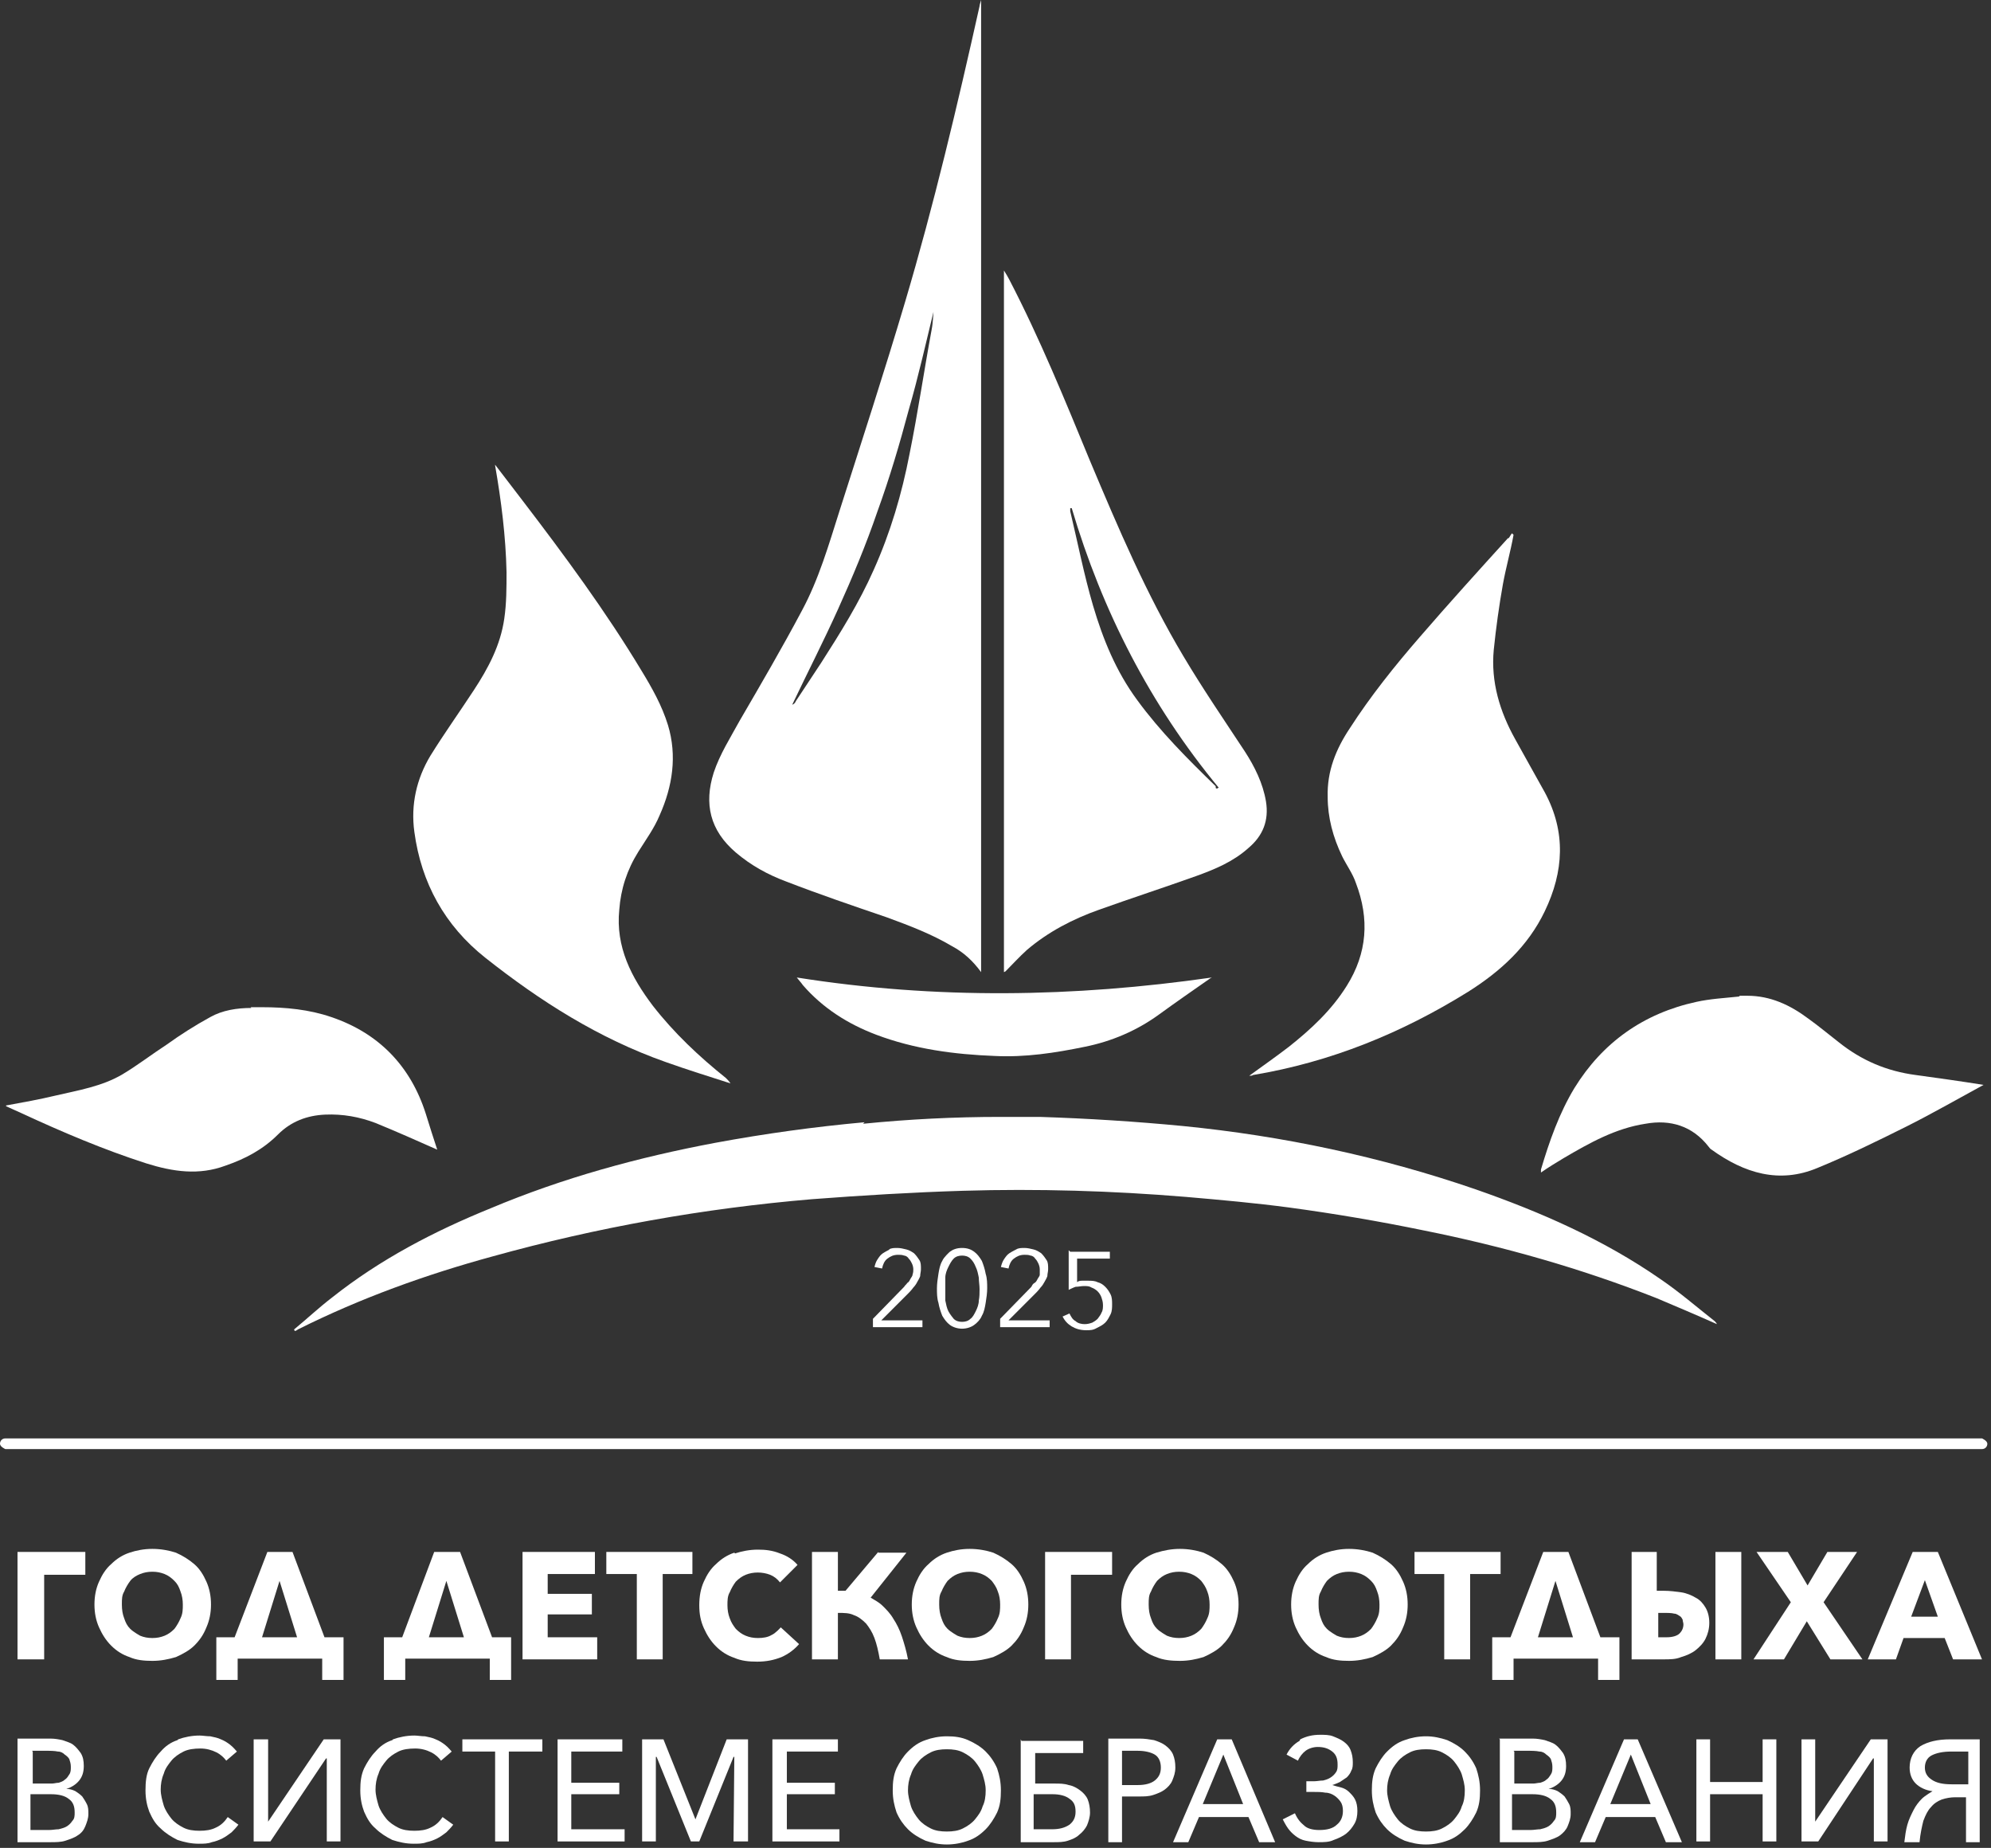 <?xml version="1.0" encoding="UTF-8"?> <svg xmlns="http://www.w3.org/2000/svg" viewBox="0 0 60.854 56.469" fill="none"><rect x="0" y="0" width="60.854" height="56.469" fill="#333333" stroke="none"/><path d="M0.535 47.425V50.708H1.35V48.123H2.608V47.425H0.535Z" fill="white"></path><mask id="mask0_8_409" style="mask-type:luminance" maskUnits="userSpaceOnUse" x="2" y="190" width="9" height="14"><path d="M0.535 47.425V50.708H1.35V48.123H2.608V47.425H0.535Z" fill="white"></path></mask><g mask="url(#mask0_8_409)"><path d="M2.608 47.425H0.535V50.708H2.608V47.425Z" fill="white"></path></g><path d="M4.284 49.986C4.284 49.986 4.074 49.87 3.981 49.776C3.888 49.683 3.841 49.59 3.795 49.451C3.748 49.334 3.725 49.194 3.725 49.032C3.725 48.868 3.725 48.752 3.795 48.636C3.841 48.519 3.911 48.403 3.981 48.31C4.051 48.216 4.167 48.147 4.284 48.1C4.4 48.054 4.517 48.03 4.656 48.03C4.796 48.03 4.912 48.054 5.029 48.1C5.145 48.147 5.238 48.216 5.331 48.31C5.425 48.403 5.471 48.496 5.518 48.636C5.564 48.752 5.588 48.892 5.588 49.032C5.588 49.171 5.588 49.311 5.518 49.451C5.471 49.567 5.401 49.683 5.331 49.776C5.238 49.87 5.145 49.939 5.029 49.986C4.912 50.033 4.796 50.056 4.656 50.056C4.517 50.056 4.4 50.033 4.284 49.986ZM3.958 47.448C3.748 47.518 3.562 47.635 3.399 47.797C3.236 47.937 3.12 48.123 3.027 48.333C2.933 48.542 2.887 48.775 2.887 49.032C2.887 49.288 2.933 49.52 3.027 49.73C3.12 49.939 3.236 50.126 3.399 50.289C3.562 50.452 3.748 50.568 3.958 50.638C4.167 50.731 4.4 50.754 4.656 50.754C4.912 50.754 5.145 50.708 5.378 50.638C5.588 50.545 5.797 50.428 5.937 50.289C6.1 50.126 6.216 49.963 6.309 49.73C6.402 49.52 6.449 49.288 6.449 49.032C6.449 48.775 6.402 48.542 6.309 48.333C6.216 48.123 6.1 47.937 5.937 47.797C5.774 47.658 5.588 47.541 5.378 47.448C5.168 47.378 4.912 47.332 4.656 47.332C4.4 47.332 4.167 47.378 3.958 47.448Z" fill="white"></path><mask id="mask1_8_409" style="mask-type:luminance" maskUnits="userSpaceOnUse" x="11" y="189" width="15" height="15"><path d="M4.284 49.986C4.284 49.986 4.074 49.87 3.981 49.776C3.888 49.683 3.841 49.59 3.795 49.451C3.748 49.334 3.725 49.194 3.725 49.032C3.725 48.868 3.725 48.752 3.795 48.636C3.841 48.519 3.911 48.403 3.981 48.31C4.051 48.216 4.167 48.147 4.284 48.1C4.4 48.054 4.517 48.03 4.656 48.03C4.796 48.03 4.912 48.054 5.029 48.1C5.145 48.147 5.238 48.216 5.331 48.31C5.425 48.403 5.471 48.496 5.518 48.636C5.564 48.752 5.588 48.892 5.588 49.032C5.588 49.171 5.588 49.311 5.518 49.451C5.471 49.567 5.401 49.683 5.331 49.776C5.238 49.87 5.145 49.939 5.029 49.986C4.912 50.033 4.796 50.056 4.656 50.056C4.517 50.056 4.4 50.033 4.284 49.986ZM3.958 47.448C3.748 47.518 3.562 47.635 3.399 47.797C3.236 47.937 3.12 48.123 3.027 48.333C2.933 48.542 2.887 48.775 2.887 49.032C2.887 49.288 2.933 49.52 3.027 49.73C3.12 49.939 3.236 50.126 3.399 50.289C3.562 50.452 3.748 50.568 3.958 50.638C4.167 50.731 4.4 50.754 4.656 50.754C4.912 50.754 5.145 50.708 5.378 50.638C5.588 50.545 5.797 50.428 5.937 50.289C6.1 50.126 6.216 49.963 6.309 49.73C6.402 49.52 6.449 49.288 6.449 49.032C6.449 48.775 6.402 48.542 6.309 48.333C6.216 48.123 6.1 47.937 5.937 47.797C5.774 47.658 5.588 47.541 5.378 47.448C5.168 47.378 4.912 47.332 4.656 47.332C4.4 47.332 4.167 47.378 3.958 47.448Z" fill="white"></path></mask><g mask="url(#mask1_8_409)"><path d="M6.449 47.332H2.887V50.778H6.449V47.332Z" fill="white"></path></g><path d="M8.544 48.31L9.08 50.033H8.009L8.544 48.31ZM8.172 47.425L7.171 50.033H6.612V51.336H7.264V50.685H9.848V51.336H10.5V50.033H9.918L8.94 47.425H8.172Z" fill="white"></path><mask id="mask2_8_409" style="mask-type:luminance" maskUnits="userSpaceOnUse" x="26" y="190" width="17" height="16"><path d="M8.544 48.31L9.08 50.033H8.009L8.544 48.31ZM8.172 47.425L7.171 50.033H6.612V51.336H7.264V50.685H9.848V51.336H10.5V50.033H9.918L8.94 47.425H8.172Z" fill="white"></path></mask><g mask="url(#mask2_8_409)"><path d="M10.524 47.425H6.636V51.336H10.524V47.425Z" fill="white"></path></g><path d="M13.643 48.31L14.179 50.033H13.108L13.643 48.31ZM13.271 47.425L12.293 50.033H11.734V51.336H12.386V50.685H14.97V51.336H15.622V50.033H15.04L14.062 47.425H13.294H13.271Z" fill="white"></path><mask id="mask3_8_409" style="mask-type:luminance" maskUnits="userSpaceOnUse" x="47" y="190" width="16" height="16"><path d="M13.643 48.31L14.179 50.033H13.108L13.643 48.31ZM13.271 47.425L12.293 50.033H11.734V51.336H12.386V50.685H14.97V51.336H15.622V50.033H15.04L14.062 47.425H13.294H13.271Z" fill="white"></path></mask><g mask="url(#mask3_8_409)"><path d="M15.599 47.425H11.711V51.336H15.599V47.425Z" fill="white"></path></g><path d="M15.971 47.425V50.708H18.253V50.033H16.74V49.334H18.09V48.706H16.74V48.1H18.183V47.425H15.971Z" fill="white"></path><mask id="mask4_8_409" style="mask-type:luminance" maskUnits="userSpaceOnUse" x="64" y="190" width="10" height="14"><path d="M15.971 47.425V50.708H18.253V50.033H16.74V49.334H18.09V48.706H16.74V48.1H18.183V47.425H15.971Z" fill="white"></path></mask><g mask="url(#mask4_8_409)"><path d="M18.253 47.425H15.971V50.708H18.253V47.425Z" fill="white"></path></g><path d="M18.532 47.425V48.1H19.464V50.708H20.255V48.1H21.163V47.425H18.532Z" fill="white"></path><mask id="mask5_8_409" style="mask-type:luminance" maskUnits="userSpaceOnUse" x="74" y="190" width="11" height="14"><path d="M18.532 47.425V48.1H19.464V50.708H20.255V48.1H21.163V47.425H18.532Z" fill="white"></path></mask><g mask="url(#mask5_8_409)"><path d="M21.163 47.425H18.532V50.708H21.163V47.425Z" fill="white"></path></g><path d="M22.444 47.448C22.234 47.518 22.048 47.635 21.885 47.797C21.722 47.937 21.606 48.123 21.512 48.333C21.419 48.542 21.373 48.775 21.373 49.055C21.373 49.334 21.419 49.544 21.512 49.753C21.606 49.963 21.722 50.149 21.885 50.312C22.048 50.475 22.234 50.591 22.444 50.661C22.653 50.754 22.886 50.778 23.142 50.778C23.422 50.778 23.654 50.731 23.887 50.638C24.097 50.545 24.283 50.405 24.423 50.242L23.864 49.73C23.864 49.73 23.701 49.916 23.584 49.963C23.468 50.033 23.328 50.056 23.165 50.056C23.026 50.056 22.909 50.033 22.793 49.986C22.677 49.939 22.583 49.87 22.49 49.776C22.42 49.683 22.351 49.59 22.304 49.451C22.257 49.334 22.234 49.194 22.234 49.055C22.234 48.915 22.234 48.775 22.304 48.659C22.351 48.542 22.42 48.426 22.49 48.333C22.583 48.24 22.677 48.17 22.793 48.123C22.909 48.077 23.026 48.054 23.165 48.054C23.282 48.054 23.422 48.077 23.538 48.123C23.654 48.17 23.747 48.24 23.841 48.356L24.376 47.821C24.236 47.658 24.05 47.541 23.841 47.471C23.608 47.378 23.398 47.355 23.165 47.355C22.909 47.355 22.677 47.402 22.467 47.471" fill="white"></path><mask id="mask6_8_409" style="mask-type:luminance" maskUnits="userSpaceOnUse" x="85" y="189" width="13" height="15"><path d="M22.444 47.448C22.234 47.518 22.048 47.635 21.885 47.797C21.722 47.937 21.606 48.123 21.512 48.333C21.419 48.542 21.373 48.775 21.373 49.055C21.373 49.334 21.419 49.544 21.512 49.753C21.606 49.963 21.722 50.149 21.885 50.312C22.048 50.475 22.234 50.591 22.444 50.661C22.653 50.754 22.886 50.778 23.142 50.778C23.422 50.778 23.654 50.731 23.887 50.638C24.097 50.545 24.283 50.405 24.423 50.242L23.864 49.73C23.864 49.73 23.701 49.916 23.584 49.963C23.468 50.033 23.328 50.056 23.165 50.056C23.026 50.056 22.909 50.033 22.793 49.986C22.677 49.939 22.583 49.87 22.49 49.776C22.42 49.683 22.351 49.59 22.304 49.451C22.257 49.334 22.234 49.194 22.234 49.055C22.234 48.915 22.234 48.775 22.304 48.659C22.351 48.542 22.42 48.426 22.49 48.333C22.583 48.24 22.677 48.17 22.793 48.123C22.909 48.077 23.026 48.054 23.165 48.054C23.282 48.054 23.422 48.077 23.538 48.123C23.654 48.17 23.747 48.24 23.841 48.356L24.376 47.821C24.236 47.658 24.05 47.541 23.841 47.471C23.608 47.378 23.398 47.355 23.165 47.355C22.909 47.355 22.677 47.402 22.467 47.471" fill="white"></path></mask><g mask="url(#mask6_8_409)"><path d="M24.399 47.332H21.373V50.777H24.399V47.332Z" fill="white"></path></g><path d="M26.844 47.425L25.843 48.612C25.843 48.612 25.773 48.612 25.726 48.612C25.68 48.612 25.633 48.612 25.61 48.612V47.425H24.818V50.708H25.61V49.288C25.796 49.288 25.959 49.288 26.099 49.357C26.239 49.404 26.355 49.497 26.471 49.613C26.564 49.73 26.658 49.87 26.727 50.056C26.797 50.242 26.844 50.452 26.89 50.708H27.752C27.705 50.452 27.635 50.219 27.566 50.009C27.496 49.8 27.402 49.613 27.309 49.474C27.216 49.311 27.1 49.194 26.983 49.078C26.867 48.962 26.727 48.892 26.611 48.822L27.705 47.448H26.844V47.425Z" fill="white"></path><mask id="mask7_8_409" style="mask-type:luminance" maskUnits="userSpaceOnUse" x="99" y="190" width="13" height="14"><path d="M26.844 47.425L25.843 48.612C25.843 48.612 25.773 48.612 25.726 48.612C25.68 48.612 25.633 48.612 25.61 48.612V47.425H24.818V50.708H25.61V49.288C25.796 49.288 25.959 49.288 26.099 49.357C26.239 49.404 26.355 49.497 26.471 49.613C26.564 49.73 26.658 49.87 26.727 50.056C26.797 50.242 26.844 50.452 26.89 50.708H27.752C27.705 50.452 27.635 50.219 27.566 50.009C27.496 49.8 27.402 49.613 27.309 49.474C27.216 49.311 27.1 49.194 26.983 49.078C26.867 48.962 26.727 48.892 26.611 48.822L27.705 47.448H26.844V47.425Z" fill="white"></path></mask><g mask="url(#mask7_8_409)"><path d="M27.728 47.425H24.795V50.708H27.728V47.425Z" fill="white"></path></g><path d="M29.265 49.986C29.265 49.986 29.056 49.87 28.962 49.776C28.869 49.683 28.823 49.59 28.776 49.451C28.73 49.334 28.706 49.194 28.706 49.032C28.706 48.868 28.706 48.752 28.776 48.636C28.823 48.519 28.893 48.403 28.962 48.31C29.056 48.216 29.149 48.147 29.265 48.1C29.381 48.054 29.498 48.03 29.638 48.03C29.777 48.03 29.894 48.054 30.01 48.1C30.127 48.147 30.22 48.216 30.313 48.31C30.383 48.403 30.453 48.496 30.499 48.636C30.546 48.752 30.569 48.892 30.569 49.032C30.569 49.171 30.569 49.311 30.499 49.451C30.453 49.567 30.383 49.683 30.313 49.776C30.22 49.87 30.127 49.939 30.01 49.986C29.894 50.033 29.777 50.056 29.638 50.056C29.498 50.056 29.381 50.033 29.265 49.986ZM28.939 47.448C28.73 47.518 28.544 47.635 28.38 47.797C28.218 47.937 28.101 48.123 28.008 48.333C27.915 48.542 27.868 48.775 27.868 49.032C27.868 49.288 27.915 49.52 28.008 49.73C28.101 49.939 28.218 50.126 28.38 50.289C28.544 50.452 28.73 50.568 28.939 50.638C29.149 50.731 29.381 50.754 29.638 50.754C29.894 50.754 30.127 50.708 30.359 50.638C30.569 50.545 30.778 50.428 30.918 50.289C31.081 50.126 31.198 49.963 31.291 49.73C31.384 49.52 31.43 49.288 31.43 49.032C31.43 48.775 31.384 48.542 31.291 48.333C31.198 48.123 31.081 47.937 30.918 47.797C30.755 47.658 30.569 47.541 30.359 47.448C30.15 47.378 29.894 47.332 29.638 47.332C29.381 47.332 29.149 47.378 28.939 47.448Z" fill="white"></path><mask id="mask8_8_409" style="mask-type:luminance" maskUnits="userSpaceOnUse" x="111" y="189" width="16" height="15"><path d="M29.265 49.986C29.265 49.986 29.056 49.87 28.962 49.776C28.869 49.683 28.823 49.59 28.776 49.451C28.73 49.334 28.706 49.194 28.706 49.032C28.706 48.868 28.706 48.752 28.776 48.636C28.823 48.519 28.893 48.403 28.962 48.31C29.056 48.216 29.149 48.147 29.265 48.1C29.381 48.054 29.498 48.03 29.638 48.03C29.777 48.03 29.894 48.054 30.01 48.1C30.127 48.147 30.22 48.216 30.313 48.31C30.383 48.403 30.453 48.496 30.499 48.636C30.546 48.752 30.569 48.892 30.569 49.032C30.569 49.171 30.569 49.311 30.499 49.451C30.453 49.567 30.383 49.683 30.313 49.776C30.22 49.87 30.127 49.939 30.01 49.986C29.894 50.033 29.777 50.056 29.638 50.056C29.498 50.056 29.381 50.033 29.265 49.986ZM28.939 47.448C28.73 47.518 28.544 47.635 28.38 47.797C28.218 47.937 28.101 48.123 28.008 48.333C27.915 48.542 27.868 48.775 27.868 49.032C27.868 49.288 27.915 49.52 28.008 49.73C28.101 49.939 28.218 50.126 28.38 50.289C28.544 50.452 28.73 50.568 28.939 50.638C29.149 50.731 29.381 50.754 29.638 50.754C29.894 50.754 30.127 50.708 30.359 50.638C30.569 50.545 30.778 50.428 30.918 50.289C31.081 50.126 31.198 49.963 31.291 49.73C31.384 49.52 31.43 49.288 31.43 49.032C31.43 48.775 31.384 48.542 31.291 48.333C31.198 48.123 31.081 47.937 30.918 47.797C30.755 47.658 30.569 47.541 30.359 47.448C30.15 47.378 29.894 47.332 29.638 47.332C29.381 47.332 29.149 47.378 28.939 47.448Z" fill="white"></path></mask><g mask="url(#mask8_8_409)"><path d="M31.43 47.332H27.868V50.778H31.43V47.332Z" fill="white"></path></g><path d="M31.943 47.425V50.708H32.734V48.123H33.991V47.425H31.943Z" fill="white"></path><mask id="mask9_8_409" style="mask-type:luminance" maskUnits="userSpaceOnUse" x="128" y="190" width="9" height="14"><path d="M31.943 47.425V50.708H32.734V48.123H33.991V47.425H31.943Z" fill="white"></path></mask><g mask="url(#mask9_8_409)"><path d="M34.015 47.425H31.943V50.708H34.015V47.425Z" fill="white"></path></g><path d="M35.668 49.986C35.668 49.986 35.458 49.87 35.365 49.776C35.272 49.683 35.225 49.59 35.179 49.451C35.132 49.334 35.109 49.194 35.109 49.032C35.109 48.868 35.109 48.752 35.179 48.636C35.225 48.519 35.295 48.403 35.365 48.31C35.458 48.216 35.551 48.147 35.668 48.1C35.784 48.054 35.9 48.03 36.04 48.03C36.18 48.03 36.296 48.054 36.413 48.1C36.529 48.147 36.622 48.216 36.715 48.31C36.785 48.403 36.855 48.496 36.902 48.636C36.948 48.752 36.971 48.892 36.971 49.032C36.971 49.171 36.971 49.311 36.902 49.451C36.855 49.567 36.785 49.683 36.715 49.776C36.622 49.87 36.529 49.939 36.413 49.986C36.296 50.033 36.18 50.056 36.04 50.056C35.9 50.056 35.784 50.033 35.668 49.986ZM35.342 47.448C35.132 47.518 34.946 47.635 34.783 47.797C34.62 47.937 34.503 48.123 34.41 48.333C34.317 48.542 34.271 48.775 34.271 49.032C34.271 49.288 34.317 49.52 34.41 49.73C34.503 49.939 34.62 50.126 34.783 50.289C34.946 50.452 35.132 50.568 35.342 50.638C35.551 50.731 35.807 50.754 36.064 50.754C36.32 50.754 36.552 50.708 36.785 50.638C36.995 50.545 37.204 50.428 37.344 50.289C37.507 50.126 37.623 49.963 37.717 49.73C37.81 49.52 37.856 49.288 37.856 49.032C37.856 48.775 37.81 48.542 37.717 48.333C37.623 48.123 37.507 47.937 37.344 47.797C37.181 47.658 36.995 47.541 36.785 47.448C36.576 47.378 36.32 47.332 36.064 47.332C35.807 47.332 35.574 47.378 35.342 47.448Z" fill="white"></path><mask id="mask10_8_409" style="mask-type:luminance" maskUnits="userSpaceOnUse" x="137" y="189" width="15" height="15"><path d="M35.668 49.986C35.668 49.986 35.458 49.87 35.365 49.776C35.272 49.683 35.225 49.59 35.179 49.451C35.132 49.334 35.109 49.194 35.109 49.032C35.109 48.868 35.109 48.752 35.179 48.636C35.225 48.519 35.295 48.403 35.365 48.31C35.458 48.216 35.551 48.147 35.668 48.1C35.784 48.054 35.9 48.03 36.04 48.03C36.18 48.03 36.296 48.054 36.413 48.1C36.529 48.147 36.622 48.216 36.715 48.31C36.785 48.403 36.855 48.496 36.902 48.636C36.948 48.752 36.971 48.892 36.971 49.032C36.971 49.171 36.971 49.311 36.902 49.451C36.855 49.567 36.785 49.683 36.715 49.776C36.622 49.87 36.529 49.939 36.413 49.986C36.296 50.033 36.18 50.056 36.04 50.056C35.9 50.056 35.784 50.033 35.668 49.986ZM35.342 47.448C35.132 47.518 34.946 47.635 34.783 47.797C34.62 47.937 34.503 48.123 34.41 48.333C34.317 48.542 34.271 48.775 34.271 49.032C34.271 49.288 34.317 49.52 34.41 49.73C34.503 49.939 34.62 50.126 34.783 50.289C34.946 50.452 35.132 50.568 35.342 50.638C35.551 50.731 35.807 50.754 36.064 50.754C36.32 50.754 36.552 50.708 36.785 50.638C36.995 50.545 37.204 50.428 37.344 50.289C37.507 50.126 37.623 49.963 37.717 49.73C37.81 49.52 37.856 49.288 37.856 49.032C37.856 48.775 37.81 48.542 37.717 48.333C37.623 48.123 37.507 47.937 37.344 47.797C37.181 47.658 36.995 47.541 36.785 47.448C36.576 47.378 36.32 47.332 36.064 47.332C35.807 47.332 35.574 47.378 35.342 47.448Z" fill="white"></path></mask><g mask="url(#mask10_8_409)"><path d="M37.833 47.332H34.271V50.778H37.833V47.332Z" fill="white"></path></g><path d="M40.86 49.986C40.86 49.986 40.65 49.87 40.557 49.776C40.464 49.683 40.417 49.59 40.371 49.451C40.324 49.334 40.301 49.194 40.301 49.032C40.301 48.868 40.301 48.752 40.371 48.636C40.417 48.519 40.487 48.403 40.557 48.31C40.65 48.216 40.743 48.147 40.86 48.1C40.976 48.054 41.092 48.03 41.232 48.03C41.372 48.03 41.488 48.054 41.605 48.1C41.721 48.147 41.814 48.216 41.907 48.31C42 48.403 42.047 48.496 42.094 48.636C42.14 48.752 42.163 48.892 42.163 49.032C42.163 49.171 42.163 49.311 42.094 49.451C42.047 49.567 41.977 49.683 41.907 49.776C41.814 49.87 41.721 49.939 41.605 49.986C41.488 50.033 41.372 50.056 41.232 50.056C41.092 50.056 40.976 50.033 40.86 49.986ZM40.534 47.448C40.324 47.518 40.138 47.635 39.975 47.797C39.812 47.937 39.696 48.123 39.602 48.333C39.509 48.542 39.463 48.775 39.463 49.032C39.463 49.288 39.509 49.52 39.602 49.73C39.696 49.939 39.812 50.126 39.975 50.289C40.138 50.452 40.324 50.568 40.534 50.638C40.743 50.731 40.976 50.754 41.232 50.754C41.488 50.754 41.721 50.708 41.954 50.638C42.163 50.545 42.373 50.428 42.513 50.289C42.675 50.126 42.792 49.963 42.885 49.73C42.978 49.52 43.025 49.288 43.025 49.032C43.025 48.775 42.978 48.542 42.885 48.333C42.792 48.123 42.675 47.937 42.513 47.797C42.35 47.658 42.163 47.541 41.954 47.448C41.744 47.378 41.488 47.332 41.232 47.332C40.976 47.332 40.743 47.378 40.534 47.448Z" fill="white"></path><mask id="mask11_8_409" style="mask-type:luminance" maskUnits="userSpaceOnUse" x="158" y="189" width="15" height="15"><path d="M40.86 49.986C40.86 49.986 40.65 49.87 40.557 49.776C40.464 49.683 40.417 49.59 40.371 49.451C40.324 49.334 40.301 49.194 40.301 49.032C40.301 48.868 40.301 48.752 40.371 48.636C40.417 48.519 40.487 48.403 40.557 48.31C40.65 48.216 40.743 48.147 40.86 48.1C40.976 48.054 41.092 48.03 41.232 48.03C41.372 48.03 41.488 48.054 41.605 48.1C41.721 48.147 41.814 48.216 41.907 48.31C42 48.403 42.047 48.496 42.094 48.636C42.14 48.752 42.163 48.892 42.163 49.032C42.163 49.171 42.163 49.311 42.094 49.451C42.047 49.567 41.977 49.683 41.907 49.776C41.814 49.87 41.721 49.939 41.605 49.986C41.488 50.033 41.372 50.056 41.232 50.056C41.092 50.056 40.976 50.033 40.86 49.986ZM40.534 47.448C40.324 47.518 40.138 47.635 39.975 47.797C39.812 47.937 39.696 48.123 39.602 48.333C39.509 48.542 39.463 48.775 39.463 49.032C39.463 49.288 39.509 49.52 39.602 49.73C39.696 49.939 39.812 50.126 39.975 50.289C40.138 50.452 40.324 50.568 40.534 50.638C40.743 50.731 40.976 50.754 41.232 50.754C41.488 50.754 41.721 50.708 41.954 50.638C42.163 50.545 42.373 50.428 42.513 50.289C42.675 50.126 42.792 49.963 42.885 49.73C42.978 49.52 43.025 49.288 43.025 49.032C43.025 48.775 42.978 48.542 42.885 48.333C42.792 48.123 42.675 47.937 42.513 47.797C42.35 47.658 42.163 47.541 41.954 47.448C41.744 47.378 41.488 47.332 41.232 47.332C40.976 47.332 40.743 47.378 40.534 47.448Z" fill="white"></path></mask><g mask="url(#mask11_8_409)"><path d="M43.025 47.332H39.463V50.778H43.025V47.332Z" fill="white"></path></g><path d="M43.234 47.425V48.1H44.142V50.708H44.934V48.1H45.865V47.425H43.234Z" fill="white"></path><mask id="mask12_8_409" style="mask-type:luminance" maskUnits="userSpaceOnUse" x="173" y="190" width="11" height="14"><path d="M43.234 47.425V48.1H44.142V50.708H44.934V48.1H45.865V47.425H43.234Z" fill="white"></path></mask><g mask="url(#mask12_8_409)"><path d="M45.865 47.425H43.234V50.708H45.865V47.425Z" fill="white"></path></g><path d="M47.542 48.31L48.077 50.033H47.006L47.542 48.31ZM47.169 47.425L46.168 50.033H45.609V51.336H46.261V50.685H48.845V51.336H49.497V50.033H48.915L47.937 47.425H47.169Z" fill="white"></path><mask id="mask13_8_409" style="mask-type:luminance" maskUnits="userSpaceOnUse" x="182" y="190" width="17" height="16"><path d="M47.542 48.31L48.077 50.033H47.006L47.542 48.31ZM47.169 47.425L46.168 50.033H45.609V51.336H46.261V50.685H48.845V51.336H49.497V50.033H48.915L47.937 47.425H47.169Z" fill="white"></path></mask><g mask="url(#mask13_8_409)"><path d="M49.497 47.425H45.609V51.336H49.497V47.425Z" fill="white"></path></g><path d="M50.661 49.288H50.917C50.917 49.288 51.104 49.288 51.173 49.311C51.243 49.311 51.29 49.357 51.336 49.381C51.383 49.404 51.406 49.451 51.43 49.497C51.43 49.544 51.453 49.59 51.453 49.637C51.453 49.753 51.406 49.846 51.336 49.916C51.266 49.986 51.127 50.033 50.94 50.033H50.684V49.288H50.661ZM49.87 47.425V50.708H50.847C51.034 50.708 51.22 50.708 51.383 50.638C51.546 50.591 51.709 50.521 51.825 50.428C51.942 50.335 52.058 50.219 52.128 50.079C52.198 49.939 52.244 49.776 52.244 49.59C52.244 49.404 52.198 49.241 52.128 49.125C52.058 49.008 51.965 48.892 51.825 48.822C51.709 48.752 51.546 48.682 51.383 48.659C51.22 48.636 51.034 48.612 50.847 48.612H50.638V47.425H49.846H49.87ZM52.431 50.708H53.222V47.425H52.431V50.708Z" fill="white"></path><mask id="mask14_8_409" style="mask-type:luminance" maskUnits="userSpaceOnUse" x="199" y="190" width="15" height="14"><path d="M50.661 49.288H50.917C50.917 49.288 51.104 49.288 51.173 49.311C51.243 49.311 51.29 49.357 51.336 49.381C51.383 49.404 51.406 49.451 51.43 49.497C51.43 49.544 51.453 49.59 51.453 49.637C51.453 49.753 51.406 49.846 51.336 49.916C51.266 49.986 51.127 50.033 50.94 50.033H50.684V49.288H50.661ZM49.87 47.425V50.708H50.847C51.034 50.708 51.22 50.708 51.383 50.638C51.546 50.591 51.709 50.521 51.825 50.428C51.942 50.335 52.058 50.219 52.128 50.079C52.198 49.939 52.244 49.776 52.244 49.59C52.244 49.404 52.198 49.241 52.128 49.125C52.058 49.008 51.965 48.892 51.825 48.822C51.709 48.752 51.546 48.682 51.383 48.659C51.22 48.636 51.034 48.612 50.847 48.612H50.638V47.425H49.846H49.87ZM52.431 50.708H53.222V47.425H52.431V50.708Z" fill="white"></path></mask><g mask="url(#mask14_8_409)"><path d="M53.222 47.425H49.87V50.708H53.222V47.425Z" fill="white"></path></g><path d="M55.853 47.425L55.248 48.449L54.642 47.425H53.688L54.736 48.962L53.595 50.708H54.526L55.224 49.544L55.946 50.708H56.924L55.737 48.962L56.761 47.425H55.853Z" fill="white"></path><mask id="mask15_8_409" style="mask-type:luminance" maskUnits="userSpaceOnUse" x="214" y="190" width="15" height="14"><path d="M55.853 47.425L55.248 48.449L54.642 47.425H53.688L54.736 48.962L53.595 50.708H54.526L55.224 49.544L55.946 50.708H56.924L55.737 48.962L56.761 47.425H55.853Z" fill="white"></path></mask><g mask="url(#mask15_8_409)"><path d="M56.924 47.425H53.595V50.708H56.924V47.425Z" fill="white"></path></g><path d="M58.833 48.287L59.229 49.404H58.414L58.833 48.287ZM58.461 47.425L57.087 50.708H57.948L58.181 50.056H59.438L59.695 50.708H60.579L59.229 47.425H58.461Z" fill="white"></path><mask id="mask16_8_409" style="mask-type:luminance" maskUnits="userSpaceOnUse" x="228" y="190" width="15" height="14"><path d="M58.833 48.287L59.229 49.404H58.414L58.833 48.287ZM58.461 47.425L57.087 50.708H57.948L58.181 50.056H59.438L59.695 50.708H60.579L59.229 47.425H58.461Z" fill="white"></path></mask><g mask="url(#mask16_8_409)"><path d="M60.579 47.425H57.087V50.708H60.579V47.425Z" fill="white"></path></g><path d="M0.978 54.829H1.56C1.793 54.829 1.979 54.875 2.095 54.968C2.235 55.062 2.282 55.201 2.282 55.387C2.282 55.481 2.282 55.574 2.212 55.643C2.165 55.713 2.119 55.76 2.049 55.807C1.979 55.853 1.886 55.876 1.793 55.9C1.7 55.9 1.606 55.923 1.49 55.923H0.931V54.829H0.978ZM0.978 53.502H1.49C1.49 53.502 1.676 53.502 1.769 53.525C1.863 53.525 1.932 53.571 1.979 53.618C2.049 53.665 2.095 53.711 2.119 53.758C2.142 53.828 2.165 53.897 2.165 53.99C2.165 54.084 2.165 54.154 2.119 54.223C2.072 54.293 2.049 54.34 1.979 54.386C1.932 54.433 1.863 54.456 1.793 54.479C1.723 54.479 1.653 54.503 1.583 54.503H1.001V53.525L0.978 53.502ZM0.535 53.152V56.295H1.537C1.7 56.295 1.863 56.295 2.002 56.249C2.142 56.202 2.282 56.156 2.375 56.086C2.491 56.016 2.561 55.923 2.608 55.807C2.654 55.69 2.701 55.574 2.701 55.434C2.701 55.317 2.701 55.224 2.654 55.131C2.608 55.038 2.561 54.968 2.514 54.898C2.445 54.829 2.375 54.782 2.305 54.736C2.212 54.689 2.119 54.666 2.025 54.666C2.188 54.619 2.328 54.526 2.421 54.41C2.514 54.293 2.561 54.154 2.561 53.967C2.561 53.804 2.538 53.688 2.468 53.571C2.398 53.478 2.328 53.385 2.235 53.315C2.142 53.245 2.025 53.222 1.909 53.176C1.793 53.152 1.676 53.129 1.537 53.129H0.535V53.152Z" fill="white"></path><mask id="mask17_8_409" style="mask-type:luminance" maskUnits="userSpaceOnUse" x="2" y="213" width="9" height="13"><path d="M0.978 54.829H1.56C1.793 54.829 1.979 54.875 2.095 54.968C2.235 55.062 2.282 55.201 2.282 55.387C2.282 55.481 2.282 55.574 2.212 55.643C2.165 55.713 2.119 55.76 2.049 55.807C1.979 55.853 1.886 55.876 1.793 55.9C1.7 55.9 1.606 55.923 1.49 55.923H0.931V54.829H0.978ZM0.978 53.502H1.49C1.49 53.502 1.676 53.502 1.769 53.525C1.863 53.525 1.932 53.571 1.979 53.618C2.049 53.665 2.095 53.711 2.119 53.758C2.142 53.828 2.165 53.897 2.165 53.99C2.165 54.084 2.165 54.154 2.119 54.223C2.072 54.293 2.049 54.34 1.979 54.386C1.932 54.433 1.863 54.456 1.793 54.479C1.723 54.479 1.653 54.503 1.583 54.503H1.001V53.525L0.978 53.502ZM0.535 53.152V56.295H1.537C1.7 56.295 1.863 56.295 2.002 56.249C2.142 56.202 2.282 56.156 2.375 56.086C2.491 56.016 2.561 55.923 2.608 55.807C2.654 55.69 2.701 55.574 2.701 55.434C2.701 55.317 2.701 55.224 2.654 55.131C2.608 55.038 2.561 54.968 2.514 54.898C2.445 54.829 2.375 54.782 2.305 54.736C2.212 54.689 2.119 54.666 2.025 54.666C2.188 54.619 2.328 54.526 2.421 54.41C2.514 54.293 2.561 54.154 2.561 53.967C2.561 53.804 2.538 53.688 2.468 53.571C2.398 53.478 2.328 53.385 2.235 53.315C2.142 53.245 2.025 53.222 1.909 53.176C1.793 53.152 1.676 53.129 1.537 53.129H0.535V53.152Z" fill="white"></path></mask><g mask="url(#mask17_8_409)"><path d="M2.724 53.153H0.535V56.296H2.724V53.153Z" fill="white"></path></g><path d="M5.425 53.176C5.215 53.245 5.052 53.362 4.912 53.525C4.773 53.665 4.656 53.851 4.563 54.037C4.47 54.223 4.447 54.456 4.447 54.712C4.447 54.968 4.493 55.178 4.563 55.364C4.656 55.574 4.749 55.737 4.912 55.876C5.052 56.016 5.238 56.133 5.425 56.226C5.634 56.295 5.844 56.342 6.077 56.342C6.216 56.342 6.356 56.342 6.472 56.295C6.589 56.272 6.705 56.226 6.798 56.179C6.891 56.133 6.985 56.063 7.078 55.993C7.147 55.923 7.217 55.853 7.287 55.76L6.961 55.527C6.868 55.667 6.752 55.783 6.589 55.853C6.449 55.923 6.286 55.946 6.1 55.946C5.914 55.946 5.751 55.923 5.611 55.853C5.471 55.783 5.332 55.69 5.238 55.574C5.145 55.457 5.052 55.317 5.006 55.178C4.959 55.015 4.912 54.852 4.912 54.689C4.912 54.526 4.936 54.363 5.006 54.2C5.052 54.037 5.145 53.921 5.238 53.804C5.332 53.688 5.471 53.595 5.611 53.525C5.751 53.455 5.937 53.432 6.123 53.432C6.309 53.432 6.472 53.478 6.612 53.548C6.752 53.618 6.845 53.711 6.915 53.804L7.241 53.525C7.241 53.525 7.124 53.385 7.031 53.315C6.938 53.245 6.868 53.199 6.752 53.152C6.659 53.106 6.542 53.083 6.426 53.059C6.309 53.059 6.193 53.036 6.1 53.036C5.867 53.036 5.634 53.083 5.448 53.152" fill="white"></path><mask id="mask18_8_409" style="mask-type:luminance" maskUnits="userSpaceOnUse" x="17" y="212" width="13" height="14"><path d="M5.425 53.176C5.215 53.245 5.052 53.362 4.912 53.525C4.773 53.665 4.656 53.851 4.563 54.037C4.47 54.223 4.447 54.456 4.447 54.712C4.447 54.968 4.493 55.178 4.563 55.364C4.656 55.574 4.749 55.737 4.912 55.876C5.052 56.016 5.238 56.133 5.425 56.226C5.634 56.295 5.844 56.342 6.077 56.342C6.216 56.342 6.356 56.342 6.472 56.295C6.589 56.272 6.705 56.226 6.798 56.179C6.891 56.133 6.985 56.063 7.078 55.993C7.147 55.923 7.217 55.853 7.287 55.76L6.961 55.527C6.868 55.667 6.752 55.783 6.589 55.853C6.449 55.923 6.286 55.946 6.1 55.946C5.914 55.946 5.751 55.923 5.611 55.853C5.471 55.783 5.332 55.69 5.238 55.574C5.145 55.457 5.052 55.317 5.006 55.178C4.959 55.015 4.912 54.852 4.912 54.689C4.912 54.526 4.936 54.363 5.006 54.2C5.052 54.037 5.145 53.921 5.238 53.804C5.332 53.688 5.471 53.595 5.611 53.525C5.751 53.455 5.937 53.432 6.123 53.432C6.309 53.432 6.472 53.478 6.612 53.548C6.752 53.618 6.845 53.711 6.915 53.804L7.241 53.525C7.241 53.525 7.124 53.385 7.031 53.315C6.938 53.245 6.868 53.199 6.752 53.152C6.659 53.106 6.542 53.083 6.426 53.059C6.309 53.059 6.193 53.036 6.1 53.036C5.867 53.036 5.634 53.083 5.448 53.152" fill="white"></path></mask><g mask="url(#mask18_8_409)"><path d="M7.264 53.06H4.423V56.365H7.264V53.06Z" fill="white"></path></g><path d="M9.895 53.152L8.195 55.667V53.152H7.753V56.272H8.265L9.965 53.735H9.988V56.272H10.407V53.152H9.895Z" fill="white"></path><mask id="mask19_8_409" style="mask-type:luminance" maskUnits="userSpaceOnUse" x="31" y="213" width="11" height="13"><path d="M9.895 53.152L8.195 55.667V53.152H7.753V56.272H8.265L9.965 53.735H9.988V56.272H10.407V53.152H9.895Z" fill="white"></path></mask><g mask="url(#mask19_8_409)"><path d="M10.384 53.152H7.753V56.295H10.384V53.152Z" fill="white"></path></g><path d="M11.99 53.176C11.78 53.245 11.617 53.362 11.478 53.525C11.338 53.665 11.222 53.851 11.129 54.037C11.035 54.247 11.012 54.456 11.012 54.712C11.012 54.968 11.059 55.178 11.129 55.364C11.222 55.574 11.315 55.737 11.478 55.876C11.617 56.016 11.804 56.133 11.99 56.226C12.2 56.295 12.409 56.342 12.642 56.342C12.782 56.342 12.921 56.342 13.038 56.295C13.154 56.272 13.271 56.226 13.364 56.179C13.457 56.133 13.55 56.063 13.643 55.993C13.713 55.923 13.783 55.853 13.853 55.76L13.527 55.527C13.433 55.667 13.317 55.783 13.154 55.853C13.014 55.923 12.851 55.946 12.665 55.946C12.479 55.946 12.316 55.923 12.176 55.853C12.037 55.783 11.897 55.69 11.804 55.574C11.711 55.457 11.617 55.317 11.571 55.178C11.524 55.015 11.478 54.852 11.478 54.689C11.478 54.526 11.501 54.363 11.571 54.2C11.617 54.037 11.711 53.921 11.804 53.804C11.897 53.688 12.037 53.595 12.176 53.525C12.316 53.455 12.502 53.432 12.688 53.432C12.875 53.432 13.038 53.478 13.177 53.548C13.317 53.618 13.41 53.711 13.48 53.804L13.806 53.525C13.806 53.525 13.69 53.385 13.596 53.315C13.503 53.245 13.433 53.199 13.317 53.152C13.224 53.106 13.108 53.083 12.991 53.059C12.875 53.059 12.758 53.036 12.665 53.036C12.432 53.036 12.2 53.083 12.013 53.152" fill="white"></path><mask id="mask20_8_409" style="mask-type:luminance" maskUnits="userSpaceOnUse" x="44" y="212" width="12" height="14"><path d="M11.99 53.176C11.78 53.245 11.617 53.362 11.478 53.525C11.338 53.665 11.222 53.851 11.129 54.037C11.035 54.247 11.012 54.456 11.012 54.712C11.012 54.968 11.059 55.178 11.129 55.364C11.222 55.574 11.315 55.737 11.478 55.876C11.617 56.016 11.804 56.133 11.99 56.226C12.2 56.295 12.409 56.342 12.642 56.342C12.782 56.342 12.921 56.342 13.038 56.295C13.154 56.272 13.271 56.226 13.364 56.179C13.457 56.133 13.55 56.063 13.643 55.993C13.713 55.923 13.783 55.853 13.853 55.76L13.527 55.527C13.433 55.667 13.317 55.783 13.154 55.853C13.014 55.923 12.851 55.946 12.665 55.946C12.479 55.946 12.316 55.923 12.176 55.853C12.037 55.783 11.897 55.69 11.804 55.574C11.711 55.457 11.617 55.317 11.571 55.178C11.524 55.015 11.478 54.852 11.478 54.689C11.478 54.526 11.501 54.363 11.571 54.2C11.617 54.037 11.711 53.921 11.804 53.804C11.897 53.688 12.037 53.595 12.176 53.525C12.316 53.455 12.502 53.432 12.688 53.432C12.875 53.432 13.038 53.478 13.177 53.548C13.317 53.618 13.41 53.711 13.48 53.804L13.806 53.525C13.806 53.525 13.69 53.385 13.596 53.315C13.503 53.245 13.433 53.199 13.317 53.152C13.224 53.106 13.108 53.083 12.991 53.059C12.875 53.059 12.758 53.036 12.665 53.036C12.432 53.036 12.2 53.083 12.013 53.152" fill="white"></path></mask><g mask="url(#mask20_8_409)"><path d="M13.829 53.06H10.989V56.365H13.829V53.06Z" fill="white"></path></g><path d="M14.132 53.152V53.525H15.133V56.272H15.552V53.525H16.577V53.152H14.132Z" fill="white"></path><mask id="mask21_8_409" style="mask-type:luminance" maskUnits="userSpaceOnUse" x="56" y="213" width="11" height="13"><path d="M14.132 53.152V53.525H15.133V56.272H15.552V53.525H16.577V53.152H14.132Z" fill="white"></path></mask><g mask="url(#mask21_8_409)"><path d="M16.577 53.152H14.132V56.295H16.577V53.152Z" fill="white"></path></g><path d="M17.042 53.152V56.272H19.091V55.9H17.461V54.829H18.928V54.479H17.461V53.525H19.021V53.152H17.042Z" fill="white"></path><mask id="mask22_8_409" style="mask-type:luminance" maskUnits="userSpaceOnUse" x="68" y="213" width="9" height="13"><path d="M17.042 53.152V56.272H19.091V55.9H17.461V54.829H18.928V54.479H17.461V53.525H19.021V53.152H17.042Z" fill="white"></path></mask><g mask="url(#mask22_8_409)"><path d="M19.091 53.152H17.042V56.295H19.091V53.152Z" fill="white"></path></g><path d="M22.211 53.152L21.256 55.597L20.278 53.152H19.626V56.272H20.046V53.688H20.069L21.117 56.272H21.373L22.42 53.688H22.444L22.42 56.272H22.863V53.152H22.211Z" fill="white"></path><mask id="mask23_8_409" style="mask-type:luminance" maskUnits="userSpaceOnUse" x="78" y="213" width="14" height="13"><path d="M22.211 53.152L21.256 55.597L20.278 53.152H19.626V56.272H20.046V53.688H20.069L21.117 56.272H21.373L22.42 53.688H22.444L22.42 56.272H22.863V53.152H22.211Z" fill="white"></path></mask><g mask="url(#mask23_8_409)"><path d="M22.839 53.152H19.626V56.295H22.839V53.152Z" fill="white"></path></g><path d="M23.608 53.152V56.272H25.657V55.9H24.05V54.829H25.517V54.479H24.05V53.525H25.61V53.152H23.608Z" fill="white"></path><mask id="mask24_8_409" style="mask-type:luminance" maskUnits="userSpaceOnUse" x="94" y="213" width="9" height="13"><path d="M23.608 53.152V56.272H25.657V55.9H24.05V54.829H25.517V54.479H24.05V53.525H25.61V53.152H23.608Z" fill="white"></path></mask><g mask="url(#mask24_8_409)"><path d="M25.657 53.152H23.608V56.295H25.657V53.152Z" fill="white"></path></g><path d="M28.45 55.876C28.311 55.807 28.171 55.713 28.078 55.597C27.985 55.481 27.892 55.341 27.845 55.201C27.799 55.038 27.752 54.875 27.752 54.712C27.752 54.549 27.775 54.386 27.845 54.223C27.892 54.06 27.985 53.944 28.078 53.828C28.171 53.711 28.311 53.618 28.45 53.548C28.59 53.478 28.753 53.455 28.939 53.455C29.126 53.455 29.288 53.478 29.428 53.548C29.568 53.618 29.707 53.711 29.801 53.828C29.894 53.944 29.987 54.084 30.033 54.223C30.08 54.386 30.127 54.526 30.127 54.712C30.127 54.898 30.103 55.061 30.033 55.201C29.987 55.364 29.894 55.481 29.801 55.597C29.707 55.713 29.568 55.807 29.428 55.876C29.288 55.946 29.126 55.969 28.939 55.969C28.753 55.969 28.59 55.946 28.45 55.876ZM28.287 53.176C28.078 53.245 27.915 53.362 27.752 53.525C27.612 53.664 27.496 53.851 27.403 54.037C27.309 54.247 27.286 54.456 27.286 54.712C27.286 54.968 27.333 55.178 27.403 55.387C27.496 55.597 27.612 55.76 27.752 55.9C27.892 56.039 28.078 56.156 28.287 56.249C28.497 56.319 28.706 56.365 28.939 56.365C29.172 56.365 29.405 56.319 29.591 56.249C29.801 56.179 29.964 56.062 30.127 55.9C30.266 55.76 30.383 55.574 30.476 55.387C30.569 55.178 30.592 54.968 30.592 54.712C30.592 54.456 30.546 54.247 30.476 54.037C30.383 53.828 30.266 53.664 30.127 53.525C29.987 53.385 29.801 53.269 29.591 53.176C29.381 53.083 29.172 53.059 28.939 53.059C28.706 53.059 28.474 53.106 28.287 53.176Z" fill="white"></path><mask id="mask25_8_409" style="mask-type:luminance" maskUnits="userSpaceOnUse" x="109" y="212" width="14" height="14"><path d="M28.45 55.876C28.311 55.807 28.171 55.713 28.078 55.597C27.985 55.481 27.892 55.341 27.845 55.201C27.799 55.038 27.752 54.875 27.752 54.712C27.752 54.549 27.775 54.386 27.845 54.223C27.892 54.06 27.985 53.944 28.078 53.828C28.171 53.711 28.311 53.618 28.45 53.548C28.59 53.478 28.753 53.455 28.939 53.455C29.126 53.455 29.288 53.478 29.428 53.548C29.568 53.618 29.707 53.711 29.801 53.828C29.894 53.944 29.987 54.084 30.033 54.223C30.08 54.386 30.127 54.526 30.127 54.712C30.127 54.898 30.103 55.061 30.033 55.201C29.987 55.364 29.894 55.481 29.801 55.597C29.707 55.713 29.568 55.807 29.428 55.876C29.288 55.946 29.126 55.969 28.939 55.969C28.753 55.969 28.59 55.946 28.45 55.876ZM28.287 53.176C28.078 53.245 27.915 53.362 27.752 53.525C27.612 53.664 27.496 53.851 27.403 54.037C27.309 54.247 27.286 54.456 27.286 54.712C27.286 54.968 27.333 55.178 27.403 55.387C27.496 55.597 27.612 55.76 27.752 55.9C27.892 56.039 28.078 56.156 28.287 56.249C28.497 56.319 28.706 56.365 28.939 56.365C29.172 56.365 29.405 56.319 29.591 56.249C29.801 56.179 29.964 56.062 30.127 55.9C30.266 55.76 30.383 55.574 30.476 55.387C30.569 55.178 30.592 54.968 30.592 54.712C30.592 54.456 30.546 54.247 30.476 54.037C30.383 53.828 30.266 53.664 30.127 53.525C29.987 53.385 29.801 53.269 29.591 53.176C29.381 53.083 29.172 53.059 28.939 53.059C28.706 53.059 28.474 53.106 28.287 53.176Z" fill="white"></path></mask><g mask="url(#mask25_8_409)"><path d="M30.592 53.059H27.286V56.365H30.592V53.059Z" fill="white"></path></g><path d="M31.617 54.829H32.176C32.385 54.829 32.571 54.875 32.688 54.968C32.828 55.062 32.874 55.178 32.874 55.364C32.874 55.55 32.804 55.667 32.688 55.76C32.548 55.853 32.385 55.9 32.152 55.9H31.593V54.829H31.617ZM31.198 53.152V56.295H32.199C32.362 56.295 32.502 56.295 32.641 56.249C32.781 56.202 32.897 56.156 32.99 56.063C33.084 55.993 33.177 55.876 33.223 55.783C33.27 55.667 33.316 55.527 33.316 55.388C33.316 55.248 33.293 55.108 33.247 54.992C33.2 54.875 33.107 54.782 33.014 54.712C32.921 54.642 32.804 54.573 32.664 54.549C32.525 54.503 32.385 54.503 32.222 54.503H31.64V53.571H33.107V53.199H31.221L31.198 53.152Z" fill="white"></path><mask id="mask26_8_409" style="mask-type:luminance" maskUnits="userSpaceOnUse" x="125" y="213" width="9" height="13"><path d="M31.617 54.829H32.176C32.385 54.829 32.571 54.875 32.688 54.968C32.828 55.062 32.874 55.178 32.874 55.364C32.874 55.55 32.804 55.667 32.688 55.76C32.548 55.853 32.385 55.9 32.152 55.9H31.593V54.829H31.617ZM31.198 53.152V56.295H32.199C32.362 56.295 32.502 56.295 32.641 56.249C32.781 56.202 32.897 56.156 32.99 56.063C33.084 55.993 33.177 55.876 33.223 55.783C33.27 55.667 33.316 55.527 33.316 55.388C33.316 55.248 33.293 55.108 33.247 54.992C33.2 54.875 33.107 54.782 33.014 54.712C32.921 54.642 32.804 54.573 32.664 54.549C32.525 54.503 32.385 54.503 32.222 54.503H31.64V53.571H33.107V53.199H31.221L31.198 53.152Z" fill="white"></path></mask><g mask="url(#mask26_8_409)"><path d="M33.316 53.152H31.198V56.295H33.316V53.152Z" fill="white"></path></g><path d="M34.294 53.502H34.783C34.993 53.502 35.179 53.548 35.295 53.618C35.412 53.688 35.481 53.828 35.481 54.014C35.481 54.2 35.412 54.316 35.295 54.41C35.179 54.503 34.993 54.549 34.783 54.549H34.294V53.502ZM33.875 53.152V56.295H34.294V54.898H34.806C34.969 54.898 35.109 54.898 35.249 54.852C35.388 54.805 35.505 54.759 35.598 54.689C35.691 54.619 35.784 54.526 35.831 54.41C35.877 54.293 35.924 54.177 35.924 54.014C35.924 53.851 35.9 53.735 35.854 53.618C35.807 53.502 35.714 53.409 35.621 53.339C35.528 53.269 35.412 53.222 35.272 53.176C35.132 53.152 34.993 53.129 34.829 53.129H33.875V53.152Z" fill="white"></path><mask id="mask27_8_409" style="mask-type:luminance" maskUnits="userSpaceOnUse" x="135" y="213" width="10" height="13"><path d="M34.294 53.502H34.783C34.993 53.502 35.179 53.548 35.295 53.618C35.412 53.688 35.481 53.828 35.481 54.014C35.481 54.2 35.412 54.316 35.295 54.41C35.179 54.503 34.993 54.549 34.783 54.549H34.294V53.502ZM33.875 53.152V56.295H34.294V54.898H34.806C34.969 54.898 35.109 54.898 35.249 54.852C35.388 54.805 35.505 54.759 35.598 54.689C35.691 54.619 35.784 54.526 35.831 54.41C35.877 54.293 35.924 54.177 35.924 54.014C35.924 53.851 35.9 53.735 35.854 53.618C35.807 53.502 35.714 53.409 35.621 53.339C35.528 53.269 35.412 53.222 35.272 53.176C35.132 53.152 34.993 53.129 34.829 53.129H33.875V53.152Z" fill="white"></path></mask><g mask="url(#mask27_8_409)"><path d="M35.924 53.153H33.875V56.296H35.924V53.153Z" fill="white"></path></g><path d="M37.391 53.618L37.996 55.131H36.762L37.391 53.618ZM37.204 53.152L35.854 56.295H36.32L36.646 55.527H38.159L38.485 56.295H38.974L37.647 53.152H37.228H37.204Z" fill="white"></path><mask id="mask28_8_409" style="mask-type:luminance" maskUnits="userSpaceOnUse" x="143" y="213" width="14" height="13"><path d="M37.391 53.618L37.996 55.131H36.762L37.391 53.618ZM37.204 53.152L35.854 56.295H36.32L36.646 55.527H38.159L38.485 56.295H38.974L37.647 53.152H37.228H37.204Z" fill="white"></path></mask><g mask="url(#mask28_8_409)"><path d="M38.95 53.152H35.854V56.295H38.95V53.152Z" fill="white"></path></g><path d="M39.719 53.199C39.556 53.292 39.416 53.432 39.323 53.618L39.672 53.804C39.719 53.688 39.812 53.571 39.905 53.502C39.998 53.432 40.138 53.385 40.277 53.385C40.464 53.385 40.603 53.432 40.72 53.525C40.836 53.618 40.883 53.735 40.883 53.921C40.883 54.014 40.883 54.084 40.836 54.154C40.79 54.223 40.743 54.27 40.673 54.316C40.603 54.363 40.534 54.386 40.441 54.41C40.347 54.41 40.254 54.433 40.161 54.433H39.928V54.759H40.138C40.277 54.759 40.394 54.759 40.51 54.782C40.627 54.782 40.72 54.829 40.79 54.875C40.86 54.922 40.929 54.992 40.976 55.062C41.023 55.131 41.046 55.224 41.046 55.341C41.046 55.527 40.976 55.667 40.86 55.76C40.743 55.876 40.557 55.923 40.324 55.923C40.115 55.923 39.951 55.876 39.858 55.783C39.742 55.69 39.649 55.574 39.579 55.411L39.207 55.597C39.207 55.597 39.3 55.783 39.37 55.876C39.439 55.969 39.509 56.039 39.602 56.109C39.696 56.179 39.789 56.226 39.905 56.249C40.022 56.272 40.161 56.295 40.301 56.295C40.464 56.295 40.627 56.295 40.767 56.226C40.906 56.179 41.046 56.109 41.139 56.039C41.255 55.946 41.325 55.853 41.395 55.737C41.465 55.62 41.488 55.481 41.488 55.341C41.488 55.201 41.465 55.085 41.418 54.992C41.372 54.898 41.302 54.829 41.232 54.759C41.162 54.689 41.069 54.642 40.976 54.619C40.883 54.596 40.79 54.573 40.72 54.549C40.72 54.549 40.86 54.503 40.953 54.456C41.023 54.41 41.092 54.363 41.162 54.316C41.232 54.247 41.279 54.177 41.302 54.107C41.348 54.037 41.348 53.944 41.348 53.851C41.348 53.711 41.325 53.595 41.279 53.478C41.232 53.362 41.162 53.292 41.069 53.222C40.976 53.152 40.86 53.106 40.743 53.059C40.627 53.013 40.487 53.013 40.347 53.013C40.115 53.013 39.928 53.059 39.742 53.152" fill="white"></path><mask id="mask29_8_409" style="mask-type:luminance" maskUnits="userSpaceOnUse" x="157" y="212" width="10" height="14"><path d="M39.719 53.199C39.556 53.292 39.416 53.432 39.323 53.618L39.672 53.804C39.719 53.688 39.812 53.571 39.905 53.502C39.998 53.432 40.138 53.385 40.277 53.385C40.464 53.385 40.603 53.432 40.72 53.525C40.836 53.618 40.883 53.735 40.883 53.921C40.883 54.014 40.883 54.084 40.836 54.154C40.79 54.223 40.743 54.27 40.673 54.316C40.603 54.363 40.534 54.386 40.441 54.41C40.347 54.41 40.254 54.433 40.161 54.433H39.928V54.759H40.138C40.277 54.759 40.394 54.759 40.51 54.782C40.627 54.782 40.72 54.829 40.79 54.875C40.86 54.922 40.929 54.992 40.976 55.062C41.023 55.131 41.046 55.224 41.046 55.341C41.046 55.527 40.976 55.667 40.86 55.76C40.743 55.876 40.557 55.923 40.324 55.923C40.115 55.923 39.951 55.876 39.858 55.783C39.742 55.69 39.649 55.574 39.579 55.411L39.207 55.597C39.207 55.597 39.3 55.783 39.37 55.876C39.439 55.969 39.509 56.039 39.602 56.109C39.696 56.179 39.789 56.226 39.905 56.249C40.022 56.272 40.161 56.295 40.301 56.295C40.464 56.295 40.627 56.295 40.767 56.226C40.906 56.179 41.046 56.109 41.139 56.039C41.255 55.946 41.325 55.853 41.395 55.737C41.465 55.62 41.488 55.481 41.488 55.341C41.488 55.201 41.465 55.085 41.418 54.992C41.372 54.898 41.302 54.829 41.232 54.759C41.162 54.689 41.069 54.642 40.976 54.619C40.883 54.596 40.79 54.573 40.72 54.549C40.72 54.549 40.86 54.503 40.953 54.456C41.023 54.41 41.092 54.363 41.162 54.316C41.232 54.247 41.279 54.177 41.302 54.107C41.348 54.037 41.348 53.944 41.348 53.851C41.348 53.711 41.325 53.595 41.279 53.478C41.232 53.362 41.162 53.292 41.069 53.222C40.976 53.152 40.86 53.106 40.743 53.059C40.627 53.013 40.487 53.013 40.347 53.013C40.115 53.013 39.928 53.059 39.742 53.152" fill="white"></path></mask><g mask="url(#mask29_8_409)"><path d="M41.465 53.059H39.207V56.365H41.465V53.059Z" fill="white"></path></g><path d="M43.095 55.876C42.955 55.807 42.815 55.713 42.722 55.597C42.629 55.481 42.536 55.341 42.489 55.201C42.443 55.038 42.396 54.875 42.396 54.712C42.396 54.549 42.42 54.386 42.489 54.223C42.536 54.06 42.629 53.944 42.722 53.828C42.815 53.711 42.955 53.618 43.095 53.548C43.234 53.478 43.397 53.455 43.584 53.455C43.77 53.455 43.933 53.478 44.072 53.548C44.212 53.618 44.352 53.711 44.445 53.828C44.538 53.944 44.631 54.084 44.678 54.223C44.724 54.386 44.771 54.526 44.771 54.712C44.771 54.898 44.748 55.061 44.678 55.201C44.631 55.364 44.538 55.481 44.445 55.597C44.352 55.713 44.212 55.807 44.072 55.876C43.933 55.946 43.77 55.969 43.584 55.969C43.397 55.969 43.234 55.946 43.095 55.876ZM42.932 53.176C42.722 53.245 42.559 53.362 42.396 53.525C42.256 53.664 42.14 53.851 42.047 54.037C41.954 54.247 41.93 54.456 41.93 54.712C41.93 54.968 41.977 55.178 42.047 55.387C42.14 55.597 42.256 55.76 42.396 55.9C42.536 56.039 42.722 56.156 42.932 56.249C43.141 56.319 43.351 56.365 43.584 56.365C43.816 56.365 44.049 56.319 44.235 56.249C44.445 56.179 44.608 56.062 44.771 55.9C44.911 55.76 45.027 55.574 45.12 55.387C45.213 55.178 45.237 54.968 45.237 54.712C45.237 54.456 45.19 54.247 45.12 54.037C45.027 53.828 44.911 53.664 44.771 53.525C44.631 53.385 44.445 53.269 44.235 53.176C44.026 53.106 43.816 53.059 43.584 53.059C43.351 53.059 43.118 53.106 42.932 53.176Z" fill="white"></path><mask id="mask30_8_409" style="mask-type:luminance" maskUnits="userSpaceOnUse" x="168" y="212" width="14" height="14"><path d="M43.095 55.876C42.955 55.807 42.815 55.713 42.722 55.597C42.629 55.481 42.536 55.341 42.489 55.201C42.443 55.038 42.396 54.875 42.396 54.712C42.396 54.549 42.42 54.386 42.489 54.223C42.536 54.06 42.629 53.944 42.722 53.828C42.815 53.711 42.955 53.618 43.095 53.548C43.234 53.478 43.397 53.455 43.584 53.455C43.77 53.455 43.933 53.478 44.072 53.548C44.212 53.618 44.352 53.711 44.445 53.828C44.538 53.944 44.631 54.084 44.678 54.223C44.724 54.386 44.771 54.526 44.771 54.712C44.771 54.898 44.748 55.061 44.678 55.201C44.631 55.364 44.538 55.481 44.445 55.597C44.352 55.713 44.212 55.807 44.072 55.876C43.933 55.946 43.77 55.969 43.584 55.969C43.397 55.969 43.234 55.946 43.095 55.876ZM42.932 53.176C42.722 53.245 42.559 53.362 42.396 53.525C42.256 53.664 42.14 53.851 42.047 54.037C41.954 54.247 41.93 54.456 41.93 54.712C41.93 54.968 41.977 55.178 42.047 55.387C42.14 55.597 42.256 55.76 42.396 55.9C42.536 56.039 42.722 56.156 42.932 56.249C43.141 56.319 43.351 56.365 43.584 56.365C43.816 56.365 44.049 56.319 44.235 56.249C44.445 56.179 44.608 56.062 44.771 55.9C44.911 55.76 45.027 55.574 45.12 55.387C45.213 55.178 45.237 54.968 45.237 54.712C45.237 54.456 45.19 54.247 45.12 54.037C45.027 53.828 44.911 53.664 44.771 53.525C44.631 53.385 44.445 53.269 44.235 53.176C44.026 53.106 43.816 53.059 43.584 53.059C43.351 53.059 43.118 53.106 42.932 53.176Z" fill="white"></path></mask><g mask="url(#mask30_8_409)"><path d="M45.26 53.059H41.954V56.365H45.26V53.059Z" fill="white"></path></g><path d="M46.261 54.829H46.843C47.076 54.829 47.262 54.875 47.378 54.968C47.518 55.062 47.565 55.201 47.565 55.387C47.565 55.481 47.565 55.574 47.495 55.643C47.448 55.713 47.402 55.76 47.332 55.807C47.262 55.853 47.169 55.876 47.076 55.9C46.983 55.9 46.89 55.923 46.773 55.923H46.214V54.829H46.261ZM46.261 53.502H46.773C46.773 53.502 46.959 53.502 47.052 53.525C47.146 53.525 47.215 53.571 47.262 53.618C47.332 53.665 47.378 53.711 47.402 53.758C47.425 53.828 47.448 53.897 47.448 53.99C47.448 54.084 47.448 54.154 47.402 54.223C47.355 54.293 47.332 54.34 47.262 54.386C47.215 54.433 47.146 54.456 47.076 54.479C47.006 54.479 46.936 54.503 46.866 54.503H46.284V53.525L46.261 53.502ZM45.842 53.152V56.295H46.843C47.006 56.295 47.169 56.295 47.309 56.249C47.448 56.202 47.588 56.156 47.681 56.086C47.774 56.016 47.867 55.923 47.914 55.807C47.961 55.69 48.007 55.574 48.007 55.434C48.007 55.317 48.007 55.224 47.961 55.131C47.914 55.038 47.867 54.968 47.821 54.898C47.751 54.829 47.681 54.782 47.611 54.736C47.518 54.689 47.425 54.666 47.332 54.666C47.495 54.619 47.635 54.526 47.728 54.41C47.821 54.293 47.867 54.154 47.867 53.967C47.867 53.804 47.844 53.688 47.774 53.571C47.704 53.478 47.635 53.385 47.541 53.315C47.448 53.245 47.332 53.222 47.215 53.176C47.099 53.152 46.983 53.129 46.843 53.129H45.818L45.842 53.152Z" fill="white"></path><mask id="mask31_8_409" style="mask-type:luminance" maskUnits="userSpaceOnUse" x="183" y="213" width="10" height="13"><path d="M46.261 54.829H46.843C47.076 54.829 47.262 54.875 47.378 54.968C47.518 55.062 47.565 55.201 47.565 55.387C47.565 55.481 47.565 55.574 47.495 55.643C47.448 55.713 47.402 55.76 47.332 55.807C47.262 55.853 47.169 55.876 47.076 55.9C46.983 55.9 46.89 55.923 46.773 55.923H46.214V54.829H46.261ZM46.261 53.502H46.773C46.773 53.502 46.959 53.502 47.052 53.525C47.146 53.525 47.215 53.571 47.262 53.618C47.332 53.665 47.378 53.711 47.402 53.758C47.425 53.828 47.448 53.897 47.448 53.99C47.448 54.084 47.448 54.154 47.402 54.223C47.355 54.293 47.332 54.34 47.262 54.386C47.215 54.433 47.146 54.456 47.076 54.479C47.006 54.479 46.936 54.503 46.866 54.503H46.284V53.525L46.261 53.502ZM45.842 53.152V56.295H46.843C47.006 56.295 47.169 56.295 47.309 56.249C47.448 56.202 47.588 56.156 47.681 56.086C47.774 56.016 47.867 55.923 47.914 55.807C47.961 55.69 48.007 55.574 48.007 55.434C48.007 55.317 48.007 55.224 47.961 55.131C47.914 55.038 47.867 54.968 47.821 54.898C47.751 54.829 47.681 54.782 47.611 54.736C47.518 54.689 47.425 54.666 47.332 54.666C47.495 54.619 47.635 54.526 47.728 54.41C47.821 54.293 47.867 54.154 47.867 53.967C47.867 53.804 47.844 53.688 47.774 53.571C47.704 53.478 47.635 53.385 47.541 53.315C47.448 53.245 47.332 53.222 47.215 53.176C47.099 53.152 46.983 53.129 46.843 53.129H45.818L45.842 53.152Z" fill="white"></path></mask><g mask="url(#mask31_8_409)"><path d="M48.03 53.153H45.842V56.296H48.03V53.153Z" fill="white"></path></g><path d="M49.846 53.618L50.452 55.131H49.218L49.846 53.618ZM49.637 53.152L48.286 56.295H48.752L49.078 55.527H50.591L50.917 56.295H51.406L50.056 53.152H49.637Z" fill="white"></path><mask id="mask32_8_409" style="mask-type:luminance" maskUnits="userSpaceOnUse" x="193" y="213" width="14" height="13"><path d="M49.846 53.618L50.452 55.131H49.218L49.846 53.618ZM49.637 53.152L48.286 56.295H48.752L49.078 55.527H50.591L50.917 56.295H51.406L50.056 53.152H49.637Z" fill="white"></path></mask><g mask="url(#mask32_8_409)"><path d="M51.383 53.152H48.286V56.295H51.383V53.152Z" fill="white"></path></g><path d="M53.874 53.152V54.456H52.268V53.152H51.849V56.272H52.268V54.829H53.874V56.272H54.293V53.152H53.874Z" fill="white"></path><mask id="mask33_8_409" style="mask-type:luminance" maskUnits="userSpaceOnUse" x="207" y="213" width="11" height="13"><path d="M53.874 53.152V54.456H52.268V53.152H51.849V56.272H52.268V54.829H53.874V56.272H54.293V53.152H53.874Z" fill="white"></path></mask><g mask="url(#mask33_8_409)"><path d="M54.293 53.152H51.849V56.295H54.293V53.152Z" fill="white"></path></g><path d="M57.18 53.152L55.481 55.667V53.152H55.062V56.272H55.574L57.25 53.735H57.273V56.272H57.692V53.152H57.18Z" fill="white"></path><mask id="mask34_8_409" style="mask-type:luminance" maskUnits="userSpaceOnUse" x="220" y="213" width="12" height="13"><path d="M57.18 53.152L55.481 55.667V53.152H55.062V56.272H55.574L57.25 53.735H57.273V56.272H57.692V53.152H57.18Z" fill="white"></path></mask><g mask="url(#mask34_8_409)"><path d="M57.692 53.152H55.062V56.295H57.692V53.152Z" fill="white"></path></g><path d="M59.043 54.386C58.903 54.293 58.833 54.177 58.833 54.014C58.833 53.851 58.903 53.711 59.043 53.641C59.182 53.571 59.369 53.525 59.648 53.525H60.16V54.526H59.648C59.369 54.526 59.182 54.479 59.043 54.386ZM59.601 53.152C59.229 53.152 58.926 53.222 58.693 53.362C58.484 53.502 58.367 53.735 58.367 54.014C58.367 54.223 58.437 54.386 58.554 54.503C58.67 54.619 58.856 54.712 59.066 54.736C59.066 54.736 58.833 54.875 58.74 54.968C58.647 55.062 58.554 55.178 58.484 55.318C58.414 55.457 58.344 55.597 58.298 55.76C58.251 55.923 58.228 56.109 58.205 56.295H58.67C58.693 56.039 58.74 55.83 58.786 55.643C58.856 55.457 58.926 55.318 59.019 55.224C59.112 55.108 59.229 55.038 59.345 54.992C59.485 54.945 59.625 54.922 59.764 54.922H60.09V56.295H60.509V53.152H59.532H59.601Z" fill="white"></path><mask id="mask35_8_409" style="mask-type:luminance" maskUnits="userSpaceOnUse" x="233" y="213" width="10" height="13"><path d="M59.043 54.386C58.903 54.293 58.833 54.177 58.833 54.014C58.833 53.851 58.903 53.711 59.043 53.641C59.182 53.571 59.369 53.525 59.648 53.525H60.16V54.526H59.648C59.369 54.526 59.182 54.479 59.043 54.386ZM59.601 53.152C59.229 53.152 58.926 53.222 58.693 53.362C58.484 53.502 58.367 53.735 58.367 54.014C58.367 54.223 58.437 54.386 58.554 54.503C58.67 54.619 58.856 54.712 59.066 54.736C59.066 54.736 58.833 54.875 58.74 54.968C58.647 55.062 58.554 55.178 58.484 55.318C58.414 55.457 58.344 55.597 58.298 55.76C58.251 55.923 58.228 56.109 58.205 56.295H58.67C58.693 56.039 58.74 55.83 58.786 55.643C58.856 55.457 58.926 55.318 59.019 55.224C59.112 55.108 59.229 55.038 59.345 54.992C59.485 54.945 59.625 54.922 59.764 54.922H60.09V56.295H60.509V53.152H59.532H59.601Z" fill="white"></path></mask><g mask="url(#mask35_8_409)"><path d="M60.579 53.152H58.228V56.295H60.579V53.152Z" fill="white"></path></g><path d="M27.193 38.182C27.193 38.182 27.054 38.252 26.984 38.299C26.914 38.345 26.867 38.415 26.821 38.485C26.774 38.555 26.751 38.625 26.728 38.718L26.96 38.764C26.984 38.648 27.03 38.531 27.123 38.462C27.216 38.392 27.309 38.345 27.449 38.345C27.519 38.345 27.566 38.345 27.635 38.369C27.682 38.369 27.752 38.415 27.775 38.462C27.822 38.508 27.845 38.555 27.868 38.601C27.892 38.648 27.915 38.718 27.915 38.788C27.915 38.834 27.915 38.881 27.892 38.951C27.892 38.997 27.845 39.044 27.822 39.09C27.799 39.137 27.775 39.183 27.729 39.207C27.705 39.253 27.659 39.276 27.635 39.323L26.681 40.301V40.557H28.194V40.348H26.937L27.775 39.509C27.775 39.509 27.868 39.416 27.915 39.346C27.961 39.3 28.008 39.23 28.031 39.183C28.055 39.137 28.101 39.067 28.125 38.997C28.125 38.927 28.148 38.857 28.148 38.788C28.148 38.671 28.148 38.578 28.101 38.508C28.055 38.438 28.008 38.369 27.938 38.299C27.868 38.252 27.799 38.205 27.705 38.182C27.612 38.159 27.519 38.136 27.426 38.136C27.333 38.136 27.24 38.136 27.17 38.182" fill="white"></path><mask id="mask36_8_409" style="mask-type:luminance" maskUnits="userSpaceOnUse" x="106" y="152" width="8" height="11"><path d="M27.193 38.182C27.193 38.182 27.054 38.252 26.984 38.299C26.914 38.345 26.867 38.415 26.821 38.485C26.774 38.555 26.751 38.625 26.728 38.718L26.96 38.764C26.984 38.648 27.03 38.531 27.123 38.462C27.216 38.392 27.309 38.345 27.449 38.345C27.519 38.345 27.566 38.345 27.635 38.369C27.682 38.369 27.752 38.415 27.775 38.462C27.822 38.508 27.845 38.555 27.868 38.601C27.892 38.648 27.915 38.718 27.915 38.788C27.915 38.834 27.915 38.881 27.892 38.951C27.892 38.997 27.845 39.044 27.822 39.09C27.799 39.137 27.775 39.183 27.729 39.207C27.705 39.253 27.659 39.276 27.635 39.323L26.681 40.301V40.557H28.194V40.348H26.937L27.775 39.509C27.775 39.509 27.868 39.416 27.915 39.346C27.961 39.3 28.008 39.23 28.031 39.183C28.055 39.137 28.101 39.067 28.125 38.997C28.125 38.927 28.148 38.857 28.148 38.788C28.148 38.671 28.148 38.578 28.101 38.508C28.055 38.438 28.008 38.369 27.938 38.299C27.868 38.252 27.799 38.205 27.705 38.182C27.612 38.159 27.519 38.136 27.426 38.136C27.333 38.136 27.24 38.136 27.17 38.182" fill="white"></path></mask><g mask="url(#mask36_8_409)"><path d="M28.194 38.136H26.681V40.557H28.194V38.136Z" fill="white"></path></g><path d="M29.149 40.301C29.149 40.301 29.032 40.161 28.986 40.068C28.939 39.975 28.916 39.858 28.893 39.742C28.893 39.626 28.893 39.509 28.893 39.393C28.893 39.276 28.893 39.16 28.893 39.044C28.893 38.927 28.939 38.811 28.986 38.718C29.032 38.625 29.079 38.531 29.149 38.462C29.219 38.392 29.312 38.369 29.405 38.369C29.498 38.369 29.591 38.392 29.661 38.462C29.731 38.531 29.777 38.601 29.824 38.718C29.871 38.811 29.894 38.927 29.917 39.044C29.917 39.16 29.94 39.276 29.94 39.393C29.94 39.509 29.94 39.626 29.917 39.742C29.917 39.858 29.871 39.975 29.824 40.068C29.777 40.161 29.731 40.254 29.661 40.301C29.591 40.371 29.498 40.394 29.405 40.394C29.312 40.394 29.219 40.371 29.149 40.301ZM29.032 38.252C29.032 38.252 28.846 38.415 28.8 38.531C28.73 38.648 28.706 38.788 28.683 38.927C28.66 39.067 28.637 39.23 28.637 39.37C28.637 39.509 28.637 39.672 28.683 39.812C28.706 39.952 28.753 40.091 28.8 40.208C28.869 40.324 28.939 40.417 29.032 40.487C29.126 40.557 29.265 40.603 29.405 40.603C29.545 40.603 29.684 40.557 29.777 40.487C29.871 40.417 29.964 40.324 30.01 40.208C30.08 40.091 30.103 39.952 30.127 39.812C30.15 39.672 30.173 39.509 30.173 39.37C30.173 39.23 30.173 39.067 30.127 38.927C30.103 38.788 30.057 38.648 30.01 38.531C29.94 38.415 29.871 38.322 29.777 38.252C29.684 38.182 29.568 38.136 29.405 38.136C29.242 38.136 29.126 38.182 29.032 38.252Z" fill="white"></path><mask id="mask37_8_409" style="mask-type:luminance" maskUnits="userSpaceOnUse" x="114" y="152" width="7" height="11"><path d="M29.149 40.301C29.149 40.301 29.032 40.161 28.986 40.068C28.939 39.975 28.916 39.858 28.893 39.742C28.893 39.626 28.893 39.509 28.893 39.393C28.893 39.276 28.893 39.16 28.893 39.044C28.893 38.927 28.939 38.811 28.986 38.718C29.032 38.625 29.079 38.531 29.149 38.462C29.219 38.392 29.312 38.369 29.405 38.369C29.498 38.369 29.591 38.392 29.661 38.462C29.731 38.531 29.777 38.601 29.824 38.718C29.871 38.811 29.894 38.927 29.917 39.044C29.917 39.16 29.94 39.276 29.94 39.393C29.94 39.509 29.94 39.626 29.917 39.742C29.917 39.858 29.871 39.975 29.824 40.068C29.777 40.161 29.731 40.254 29.661 40.301C29.591 40.371 29.498 40.394 29.405 40.394C29.312 40.394 29.219 40.371 29.149 40.301ZM29.032 38.252C29.032 38.252 28.846 38.415 28.8 38.531C28.73 38.648 28.706 38.788 28.683 38.927C28.66 39.067 28.637 39.23 28.637 39.37C28.637 39.509 28.637 39.672 28.683 39.812C28.706 39.952 28.753 40.091 28.8 40.208C28.869 40.324 28.939 40.417 29.032 40.487C29.126 40.557 29.265 40.603 29.405 40.603C29.545 40.603 29.684 40.557 29.777 40.487C29.871 40.417 29.964 40.324 30.01 40.208C30.08 40.091 30.103 39.952 30.127 39.812C30.15 39.672 30.173 39.509 30.173 39.37C30.173 39.23 30.173 39.067 30.127 38.927C30.103 38.788 30.057 38.648 30.01 38.531C29.94 38.415 29.871 38.322 29.777 38.252C29.684 38.182 29.568 38.136 29.405 38.136C29.242 38.136 29.126 38.182 29.032 38.252Z" fill="white"></path></mask><g mask="url(#mask37_8_409)"><path d="M30.173 38.136H28.637V40.603H30.173V38.136Z" fill="white"></path></g><path d="M31.058 38.182C31.058 38.182 30.918 38.252 30.848 38.299C30.779 38.345 30.732 38.415 30.685 38.485C30.639 38.555 30.616 38.625 30.592 38.718L30.825 38.764C30.848 38.648 30.895 38.531 30.988 38.462C31.081 38.392 31.174 38.345 31.314 38.345C31.384 38.345 31.43 38.345 31.5 38.369C31.547 38.369 31.617 38.415 31.64 38.462C31.686 38.508 31.71 38.555 31.733 38.601C31.756 38.648 31.78 38.718 31.78 38.788C31.78 38.834 31.78 38.881 31.78 38.951C31.78 38.997 31.733 39.044 31.71 39.09C31.686 39.137 31.663 39.183 31.617 39.207C31.57 39.23 31.547 39.276 31.524 39.323L30.569 40.301V40.557H32.082V40.348H30.825L31.663 39.509C31.663 39.509 31.756 39.416 31.803 39.346C31.85 39.3 31.896 39.23 31.919 39.183C31.943 39.137 31.989 39.067 32.012 38.997C32.012 38.927 32.036 38.857 32.036 38.788C32.036 38.671 32.036 38.578 31.989 38.508C31.943 38.438 31.896 38.369 31.826 38.299C31.756 38.252 31.686 38.205 31.593 38.182C31.5 38.159 31.407 38.136 31.314 38.136C31.221 38.136 31.128 38.136 31.058 38.182Z" fill="white"></path><mask id="mask38_8_409" style="mask-type:luminance" maskUnits="userSpaceOnUse" x="122" y="152" width="7" height="11"><path d="M31.058 38.182C31.058 38.182 30.918 38.252 30.848 38.299C30.779 38.345 30.732 38.415 30.685 38.485C30.639 38.555 30.616 38.625 30.592 38.718L30.825 38.764C30.848 38.648 30.895 38.531 30.988 38.462C31.081 38.392 31.174 38.345 31.314 38.345C31.384 38.345 31.43 38.345 31.5 38.369C31.547 38.369 31.617 38.415 31.64 38.462C31.686 38.508 31.71 38.555 31.733 38.601C31.756 38.648 31.78 38.718 31.78 38.788C31.78 38.834 31.78 38.881 31.78 38.951C31.78 38.997 31.733 39.044 31.71 39.09C31.686 39.137 31.663 39.183 31.617 39.207C31.57 39.23 31.547 39.276 31.524 39.323L30.569 40.301V40.557H32.082V40.348H30.825L31.663 39.509C31.663 39.509 31.756 39.416 31.803 39.346C31.85 39.3 31.896 39.23 31.919 39.183C31.943 39.137 31.989 39.067 32.012 38.997C32.012 38.927 32.036 38.857 32.036 38.788C32.036 38.671 32.036 38.578 31.989 38.508C31.943 38.438 31.896 38.369 31.826 38.299C31.756 38.252 31.686 38.205 31.593 38.182C31.5 38.159 31.407 38.136 31.314 38.136C31.221 38.136 31.128 38.136 31.058 38.182Z" fill="white"></path></mask><g mask="url(#mask38_8_409)"><path d="M32.059 38.136H30.545V40.557H32.059V38.136Z" fill="white"></path></g><path d="M32.664 38.205V39.416C32.664 39.416 32.804 39.346 32.874 39.323C32.967 39.323 33.037 39.3 33.13 39.3C33.223 39.3 33.293 39.3 33.363 39.346C33.433 39.37 33.502 39.416 33.549 39.463C33.596 39.509 33.642 39.579 33.666 39.649C33.689 39.719 33.712 39.789 33.712 39.882C33.712 39.952 33.712 40.045 33.666 40.115C33.642 40.184 33.596 40.231 33.549 40.301C33.502 40.348 33.433 40.394 33.386 40.417C33.316 40.441 33.247 40.464 33.153 40.464C33.06 40.464 32.944 40.441 32.874 40.371C32.781 40.324 32.734 40.231 32.688 40.138L32.478 40.231C32.548 40.371 32.641 40.464 32.757 40.534C32.874 40.603 33.014 40.65 33.2 40.65C33.316 40.65 33.409 40.65 33.526 40.58C33.619 40.534 33.712 40.487 33.782 40.417C33.852 40.348 33.898 40.254 33.945 40.161C33.991 40.068 33.991 39.952 33.991 39.858C33.991 39.765 33.991 39.649 33.945 39.556C33.898 39.463 33.852 39.393 33.782 39.323C33.712 39.253 33.642 39.207 33.549 39.183C33.456 39.137 33.363 39.137 33.247 39.137C33.2 39.137 33.13 39.137 33.083 39.137C33.037 39.137 32.967 39.137 32.921 39.183V38.462H33.922V38.252H32.711L32.664 38.205Z" fill="white"></path><mask id="mask39_8_409" style="mask-type:luminance" maskUnits="userSpaceOnUse" x="130" y="153" width="7" height="10"><path d="M32.664 38.205V39.416C32.664 39.416 32.804 39.346 32.874 39.323C32.967 39.323 33.037 39.3 33.13 39.3C33.223 39.3 33.293 39.3 33.363 39.346C33.433 39.37 33.502 39.416 33.549 39.463C33.596 39.509 33.642 39.579 33.666 39.649C33.689 39.719 33.712 39.789 33.712 39.882C33.712 39.952 33.712 40.045 33.666 40.115C33.642 40.184 33.596 40.231 33.549 40.301C33.502 40.348 33.433 40.394 33.386 40.417C33.316 40.441 33.247 40.464 33.153 40.464C33.06 40.464 32.944 40.441 32.874 40.371C32.781 40.324 32.734 40.231 32.688 40.138L32.478 40.231C32.548 40.371 32.641 40.464 32.757 40.534C32.874 40.603 33.014 40.65 33.2 40.65C33.316 40.65 33.409 40.65 33.526 40.58C33.619 40.534 33.712 40.487 33.782 40.417C33.852 40.348 33.898 40.254 33.945 40.161C33.991 40.068 33.991 39.952 33.991 39.858C33.991 39.765 33.991 39.649 33.945 39.556C33.898 39.463 33.852 39.393 33.782 39.323C33.712 39.253 33.642 39.207 33.549 39.183C33.456 39.137 33.363 39.137 33.247 39.137C33.2 39.137 33.13 39.137 33.083 39.137C33.037 39.137 32.967 39.137 32.921 39.183V38.462H33.922V38.252H32.711L32.664 38.205Z" fill="white"></path></mask><g mask="url(#mask39_8_409)"><path d="M33.968 38.205H32.478V40.627H33.968V38.205Z" fill="white"></path></g><path d="M29.987 0V29.707C29.731 29.358 29.451 29.102 29.102 28.916C28.474 28.544 27.799 28.287 27.1 28.031C26.076 27.682 25.051 27.333 24.027 26.937C23.468 26.728 22.956 26.448 22.49 26.052C21.699 25.377 21.512 24.562 21.815 23.608C22.001 23.049 22.327 22.537 22.607 22.025C23.258 20.907 23.91 19.79 24.516 18.649C25.028 17.694 25.331 16.646 25.656 15.622C26.332 13.503 27.03 11.362 27.659 9.243C28.544 6.263 29.265 3.213 29.94 0.186C29.94 0.14 29.964 0.093 29.987 0ZM28.59 9.383C28.59 9.383 28.59 9.383 28.567 9.383C28.311 10.43 28.078 11.478 27.775 12.526C27.496 13.573 27.193 14.598 26.821 15.622C26.471 16.646 26.052 17.648 25.61 18.625C25.168 19.603 24.679 20.558 24.213 21.536C24.283 21.512 24.306 21.466 24.329 21.419C24.586 21.023 24.842 20.651 25.098 20.255C25.68 19.347 26.262 18.416 26.704 17.415C27.216 16.274 27.566 15.087 27.799 13.876C28.054 12.619 28.241 11.338 28.474 10.081C28.52 9.848 28.52 9.615 28.544 9.383" fill="white"></path><path d="M37.158 24.027C36.296 23.189 35.458 22.351 34.76 21.396C34.108 20.511 33.712 19.533 33.409 18.509C33.13 17.555 32.944 16.6 32.711 15.622C32.711 15.599 32.711 15.552 32.711 15.529H32.757C33.689 18.672 35.155 21.536 37.251 24.073C37.251 24.073 37.227 24.073 37.204 24.097C37.204 24.097 37.158 24.097 37.158 24.073M30.732 29.684C30.942 29.475 31.151 29.242 31.384 29.032C32.036 28.474 32.804 28.078 33.596 27.799C34.574 27.449 35.575 27.123 36.552 26.774C37.134 26.564 37.693 26.332 38.159 25.913C38.601 25.54 38.788 25.075 38.694 24.492C38.601 23.934 38.345 23.421 38.043 22.956C37.414 22.001 36.762 21.047 36.18 20.069C35.039 18.16 34.178 16.134 33.316 14.085C32.548 12.223 31.78 10.337 30.848 8.544C30.802 8.451 30.755 8.381 30.685 8.265V29.707L30.732 29.684Z" fill="white"></path><mask id="mask40_8_409" style="mask-type:luminance" maskUnits="userSpaceOnUse" x="123" y="33" width="33" height="87"><path d="M37.158 24.027C36.296 23.189 35.458 22.351 34.76 21.396C34.108 20.511 33.712 19.533 33.409 18.509C33.13 17.555 32.944 16.6 32.711 15.622C32.711 15.599 32.711 15.552 32.711 15.529H32.757C33.689 18.672 35.155 21.536 37.251 24.073C37.251 24.073 37.227 24.073 37.204 24.097C37.204 24.097 37.158 24.097 37.158 24.073M30.732 29.684C30.942 29.475 31.151 29.242 31.384 29.032C32.036 28.474 32.804 28.078 33.596 27.799C34.574 27.449 35.575 27.123 36.552 26.774C37.134 26.564 37.693 26.332 38.159 25.913C38.601 25.54 38.788 25.075 38.694 24.492C38.601 23.934 38.345 23.421 38.043 22.956C37.414 22.001 36.762 21.047 36.18 20.069C35.039 18.16 34.178 16.134 33.316 14.085C32.548 12.223 31.78 10.337 30.848 8.544C30.802 8.451 30.755 8.381 30.685 8.265V29.707L30.732 29.684Z" fill="white"></path></mask><g mask="url(#mask40_8_409)"><path d="M38.811 8.242H30.732V29.684H38.811V8.242Z" fill="white"></path></g><path d="M15.133 14.225C15.319 15.296 15.459 16.39 15.482 17.485C15.482 17.95 15.482 18.439 15.413 18.905C15.296 19.72 14.924 20.418 14.481 21.093C14.039 21.768 13.573 22.42 13.154 23.096C12.735 23.794 12.549 24.586 12.665 25.424C12.875 26.983 13.597 28.287 14.83 29.265C16.507 30.592 18.299 31.733 20.348 32.455C21 32.688 21.675 32.897 22.327 33.107C22.281 33.037 22.234 32.99 22.188 32.944C21.373 32.292 20.604 31.57 19.952 30.732C19.301 29.871 18.812 28.939 18.928 27.799C18.975 27.17 19.161 26.588 19.51 26.029C19.743 25.657 19.999 25.307 20.162 24.912C20.558 24.027 20.698 23.096 20.418 22.164C20.232 21.559 19.929 21.023 19.603 20.488C18.509 18.672 17.252 16.972 15.971 15.296C15.692 14.924 15.413 14.574 15.133 14.202C15.133 14.225 15.133 14.248 15.133 14.248" fill="white"></path><mask id="mask41_8_409" style="mask-type:luminance" maskUnits="userSpaceOnUse" x="50" y="56" width="40" height="77"><path d="M15.133 14.225C15.319 15.296 15.459 16.39 15.482 17.485C15.482 17.95 15.482 18.439 15.413 18.905C15.296 19.72 14.924 20.418 14.481 21.093C14.039 21.768 13.573 22.42 13.154 23.096C12.735 23.794 12.549 24.586 12.665 25.424C12.875 26.983 13.597 28.287 14.83 29.265C16.507 30.592 18.299 31.733 20.348 32.455C21 32.688 21.675 32.897 22.327 33.107C22.281 33.037 22.234 32.99 22.188 32.944C21.373 32.292 20.604 31.57 19.952 30.732C19.301 29.871 18.812 28.939 18.928 27.799C18.975 27.17 19.161 26.588 19.51 26.029C19.743 25.657 19.999 25.307 20.162 24.912C20.558 24.027 20.698 23.096 20.418 22.164C20.232 21.559 19.929 21.023 19.603 20.488C18.509 18.672 17.252 16.972 15.971 15.296C15.692 14.924 15.413 14.574 15.133 14.202C15.133 14.225 15.133 14.248 15.133 14.248" fill="white"></path></mask><g mask="url(#mask41_8_409)"><path d="M22.327 14.179H12.549V33.083H22.327V14.179Z" fill="white"></path></g><path d="M26.425 34.294C24.888 34.434 23.375 34.643 21.862 34.923C19.51 35.365 17.205 35.994 14.993 36.925C13.271 37.624 11.618 38.485 10.151 39.649C9.755 39.952 9.383 40.301 8.987 40.627C8.987 40.627 8.987 40.627 9.01 40.673C9.033 40.673 9.08 40.65 9.103 40.627C11.012 39.672 13.015 38.95 15.063 38.392C18.253 37.507 21.512 36.925 24.818 36.646C26.355 36.529 27.892 36.436 29.428 36.389C31.71 36.32 33.991 36.389 36.25 36.576C37.321 36.669 38.368 36.762 39.416 36.902C40.79 37.088 42.163 37.321 43.514 37.6C45.958 38.089 48.333 38.764 50.638 39.672C51.243 39.928 51.849 40.184 52.477 40.464C52.454 40.417 52.431 40.394 52.407 40.371C51.872 39.952 51.336 39.486 50.754 39.09C49.008 37.879 47.099 37.041 45.097 36.343C42.187 35.342 39.207 34.713 36.157 34.41C34.713 34.271 33.246 34.178 31.78 34.131C31.384 34.131 30.988 34.131 30.569 34.131C29.172 34.131 27.775 34.201 26.378 34.341" fill="white"></path><mask id="mask42_8_409" style="mask-type:luminance" maskUnits="userSpaceOnUse" x="36" y="136" width="175" height="28"><path d="M26.425 34.294C24.888 34.434 23.375 34.643 21.862 34.923C19.51 35.365 17.205 35.994 14.993 36.925C13.271 37.624 11.618 38.485 10.151 39.649C9.755 39.952 9.383 40.301 8.987 40.627C8.987 40.627 8.987 40.627 9.01 40.673C9.033 40.673 9.08 40.65 9.103 40.627C11.012 39.672 13.015 38.95 15.063 38.392C18.253 37.507 21.512 36.925 24.818 36.646C26.355 36.529 27.892 36.436 29.428 36.389C31.71 36.32 33.991 36.389 36.25 36.576C37.321 36.669 38.368 36.762 39.416 36.902C40.79 37.088 42.163 37.321 43.514 37.6C45.958 38.089 48.333 38.764 50.638 39.672C51.243 39.928 51.849 40.184 52.477 40.464C52.454 40.417 52.431 40.394 52.407 40.371C51.872 39.952 51.336 39.486 50.754 39.09C49.008 37.879 47.099 37.041 45.097 36.343C42.187 35.342 39.207 34.713 36.157 34.41C34.713 34.271 33.246 34.178 31.78 34.131C31.384 34.131 30.988 34.131 30.569 34.131C29.172 34.131 27.775 34.201 26.378 34.341" fill="white"></path></mask><g mask="url(#mask42_8_409)"><path d="M52.477 34.085H8.987V40.627H52.477V34.085Z" fill="white"></path></g><path d="M46.098 16.437C45.19 17.438 44.282 18.439 43.397 19.464C42.629 20.348 41.884 21.28 41.255 22.257C40.836 22.886 40.557 23.561 40.58 24.353C40.58 24.981 40.743 25.587 41.023 26.169C41.162 26.448 41.349 26.704 41.442 26.983C41.861 28.078 41.791 29.126 41.162 30.127C40.697 30.872 40.068 31.454 39.393 31.989C38.997 32.292 38.601 32.571 38.182 32.874C38.229 32.874 38.275 32.874 38.299 32.851C40.673 32.455 42.839 31.57 44.864 30.313C45.865 29.684 46.703 28.916 47.216 27.845C47.798 26.634 47.868 25.424 47.216 24.213C46.913 23.678 46.61 23.119 46.308 22.583C45.842 21.745 45.563 20.837 45.656 19.859C45.725 19.184 45.819 18.509 45.935 17.857C46.028 17.345 46.168 16.856 46.261 16.344C46.261 16.344 46.238 16.321 46.214 16.297C46.168 16.344 46.145 16.414 46.098 16.46" fill="white"></path><mask id="mask43_8_409" style="mask-type:luminance" maskUnits="userSpaceOnUse" x="153" y="65" width="39" height="67"><path d="M46.098 16.437C45.19 17.438 44.282 18.439 43.397 19.464C42.629 20.348 41.884 21.28 41.255 22.257C40.836 22.886 40.557 23.561 40.58 24.353C40.58 24.981 40.743 25.587 41.023 26.169C41.162 26.448 41.349 26.704 41.442 26.983C41.861 28.078 41.791 29.126 41.162 30.127C40.697 30.872 40.068 31.454 39.393 31.989C38.997 32.292 38.601 32.571 38.182 32.874C38.229 32.874 38.275 32.874 38.299 32.851C40.673 32.455 42.839 31.57 44.864 30.313C45.865 29.684 46.703 28.916 47.216 27.845C47.798 26.634 47.868 25.424 47.216 24.213C46.913 23.678 46.61 23.119 46.308 22.583C45.842 21.745 45.563 20.837 45.656 19.859C45.725 19.184 45.819 18.509 45.935 17.857C46.028 17.345 46.168 16.856 46.261 16.344C46.261 16.344 46.238 16.321 46.214 16.297C46.168 16.344 46.145 16.414 46.098 16.46" fill="white"></path></mask><g mask="url(#mask43_8_409)"><path d="M47.868 16.297H38.182V32.874H47.868V16.297Z" fill="white"></path></g><path d="M53.152 30.453C52.71 30.499 52.268 30.523 51.849 30.616C50.242 30.965 48.985 31.85 48.123 33.247C47.658 34.015 47.355 34.876 47.099 35.738C47.099 35.738 47.099 35.784 47.099 35.831C47.332 35.668 47.565 35.528 47.797 35.388C48.589 34.923 49.381 34.48 50.289 34.341C51.057 34.201 51.732 34.41 52.221 35.039C52.244 35.062 52.268 35.109 52.314 35.132C53.315 35.854 54.386 36.18 55.55 35.691C56.458 35.319 57.366 34.876 58.251 34.434C59.043 34.038 59.811 33.596 60.626 33.153C59.904 33.037 59.229 32.944 58.554 32.851C57.669 32.734 56.901 32.408 56.202 31.85C55.9 31.617 55.597 31.361 55.271 31.128C54.712 30.709 54.107 30.429 53.408 30.429C53.338 30.429 53.245 30.429 53.176 30.429" fill="white"></path><mask id="mask44_8_409" style="mask-type:luminance" maskUnits="userSpaceOnUse" x="188" y="122" width="56" height="23"><path d="M53.152 30.453C52.71 30.499 52.268 30.523 51.849 30.616C50.242 30.965 48.985 31.85 48.123 33.247C47.658 34.015 47.355 34.876 47.099 35.738C47.099 35.738 47.099 35.784 47.099 35.831C47.332 35.668 47.565 35.528 47.797 35.388C48.589 34.923 49.381 34.48 50.289 34.341C51.057 34.201 51.732 34.41 52.221 35.039C52.244 35.062 52.268 35.109 52.314 35.132C53.315 35.854 54.386 36.18 55.55 35.691C56.458 35.319 57.366 34.876 58.251 34.434C59.043 34.038 59.811 33.596 60.626 33.153C59.904 33.037 59.229 32.944 58.554 32.851C57.669 32.734 56.901 32.408 56.202 31.85C55.9 31.617 55.597 31.361 55.271 31.128C54.712 30.709 54.107 30.429 53.408 30.429C53.338 30.429 53.245 30.429 53.176 30.429" fill="white"></path></mask><g mask="url(#mask44_8_409)"><path d="M60.579 30.453H47.076V36.18H60.579V30.453Z" fill="white"></path></g><path d="M7.683 30.802C7.241 30.802 6.798 30.872 6.426 31.081C5.96 31.337 5.518 31.617 5.099 31.919C4.633 32.222 4.214 32.548 3.748 32.827C3.12 33.2 2.398 33.316 1.7 33.479C1.211 33.596 0.698 33.689 0.186 33.782C0.186 33.782 0.186 33.782 0.186 33.805C0.349 33.875 0.489 33.945 0.652 34.015C1.909 34.597 3.166 35.132 4.47 35.551C5.285 35.807 6.077 35.924 6.891 35.621C7.497 35.412 8.032 35.132 8.498 34.667C8.894 34.271 9.383 34.085 9.941 34.061C10.477 34.038 10.989 34.131 11.478 34.317C12.107 34.574 12.735 34.853 13.364 35.132C13.247 34.783 13.131 34.41 13.015 34.038C12.549 32.571 11.571 31.57 10.128 31.081C9.452 30.848 8.731 30.779 8.009 30.779C7.893 30.779 7.776 30.779 7.66 30.779" fill="white"></path><mask id="mask45_8_409" style="mask-type:luminance" maskUnits="userSpaceOnUse" x="0" y="123" width="54" height="21"><path d="M7.683 30.802C7.241 30.802 6.798 30.872 6.426 31.081C5.96 31.337 5.518 31.617 5.099 31.919C4.633 32.222 4.214 32.548 3.748 32.827C3.12 33.2 2.398 33.316 1.7 33.479C1.211 33.596 0.698 33.689 0.186 33.782C0.186 33.782 0.186 33.782 0.186 33.805C0.349 33.875 0.489 33.945 0.652 34.015C1.909 34.597 3.166 35.132 4.47 35.551C5.285 35.807 6.077 35.924 6.891 35.621C7.497 35.412 8.032 35.132 8.498 34.667C8.894 34.271 9.383 34.085 9.941 34.061C10.477 34.038 10.989 34.131 11.478 34.317C12.107 34.574 12.735 34.853 13.364 35.132C13.247 34.783 13.131 34.41 13.015 34.038C12.549 32.571 11.571 31.57 10.128 31.081C9.452 30.848 8.731 30.779 8.009 30.779C7.893 30.779 7.776 30.779 7.66 30.779" fill="white"></path></mask><g mask="url(#mask45_8_409)"><path d="M13.364 30.779H0.163V35.924H13.364V30.779Z" fill="white"></path></g><path d="M36.995 29.894C36.459 30.266 35.924 30.639 35.412 31.011C34.736 31.5 33.968 31.826 33.153 31.989C32.245 32.176 31.337 32.315 30.406 32.269C29.172 32.222 27.938 32.059 26.774 31.617C25.913 31.291 25.144 30.802 24.539 30.104C24.493 30.034 24.423 29.964 24.353 29.871C28.613 30.546 32.828 30.476 37.041 29.871" fill="white"></path><path d="M0.163 43.956H60.579C60.579 43.956 60.742 44.026 60.742 44.119C60.742 44.212 60.672 44.282 60.579 44.282H0.163C0.163 44.282 0 44.212 0 44.119C0 44.026 0.07 43.956 0.163 43.956Z" fill="white"></path></svg> 